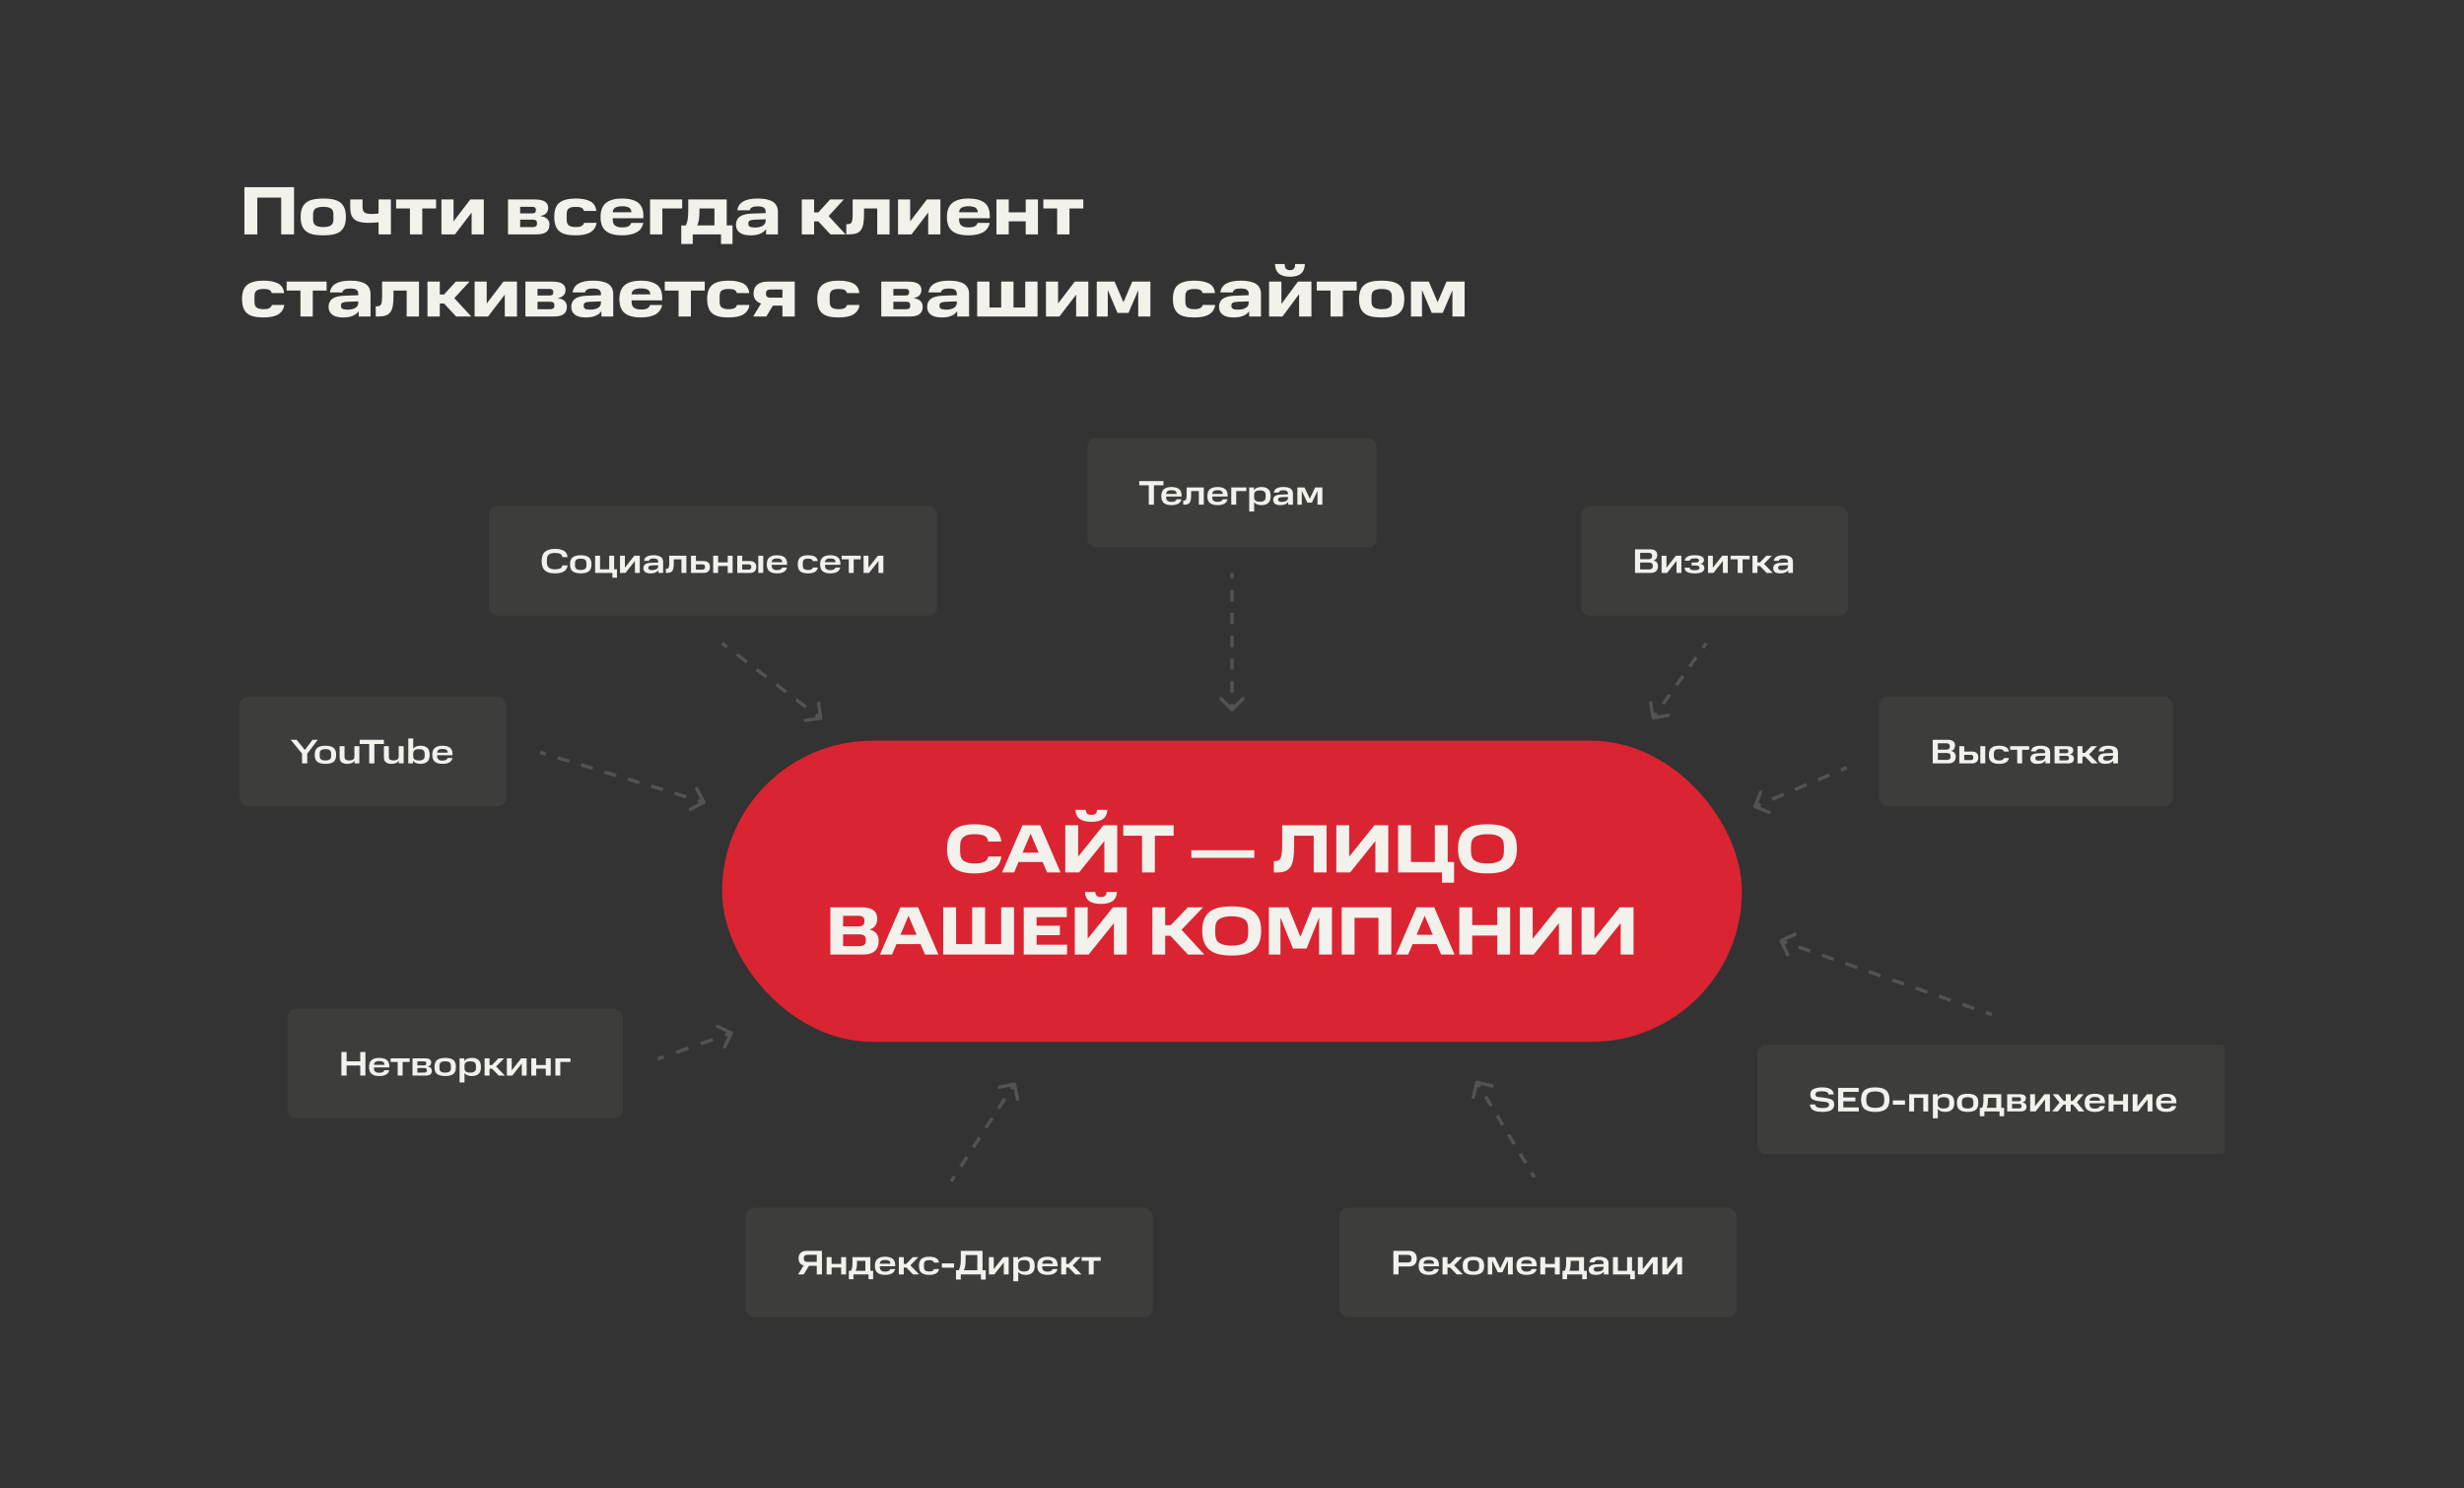 <?xml version="1.0" encoding="UTF-8"?> <svg xmlns="http://www.w3.org/2000/svg" width="1440" height="870" viewBox="0 0 1440 870" fill="none"><rect x="0" y="0" width="1440" height="870" fill="#333333" stroke="none"/> <path d="M142.84 109.4H171.84V137H164.32V115.52H150.36V137H142.84V109.4ZM175.697 126.8C175.697 124.76 175.977 123.04 176.537 121.64C177.097 120.24 177.937 119.16 179.057 118.32C180.137 117.48 181.537 116.92 183.177 116.56C184.817 116.2 186.737 116.04 188.897 116.04C191.057 116.04 192.977 116.2 194.657 116.56C196.297 116.92 197.697 117.48 198.817 118.32C199.897 119.16 200.737 120.24 201.297 121.64C201.857 123.04 202.137 124.76 202.137 126.8C202.137 128.88 201.857 130.6 201.297 132C200.737 133.4 199.897 134.48 198.817 135.32C197.697 136.16 196.297 136.72 194.657 137.08C192.977 137.4 191.057 137.56 188.897 137.56C186.737 137.56 184.817 137.4 183.177 137.08C181.537 136.72 180.137 136.16 179.057 135.32C177.937 134.48 177.097 133.4 176.537 132C175.977 130.6 175.697 128.88 175.697 126.8ZM194.857 128.2V125.44C194.857 123.68 194.377 122.48 193.377 121.84C192.377 121.24 190.897 120.92 188.897 120.92C186.937 120.92 185.457 121.24 184.457 121.84C183.457 122.48 182.977 123.68 182.977 125.44V128.2C182.977 129.92 183.457 131.12 184.457 131.76C185.457 132.4 186.937 132.72 188.897 132.72C190.897 132.72 192.377 132.4 193.377 131.76C194.377 131.12 194.857 129.92 194.857 128.2ZM221.238 129.92C220.398 130.04 219.478 130.12 218.438 130.16C217.358 130.24 216.358 130.28 215.358 130.28C211.638 130.28 208.918 129.64 207.238 128.32C205.518 127 204.678 124.64 204.678 121.24V116.6H211.878V120.88C211.878 122.56 212.278 123.68 213.118 124.24C213.918 124.8 215.318 125.08 217.278 125.08C217.958 125.08 218.638 125.04 219.398 125C220.118 124.96 220.718 124.88 221.238 124.8V116.6H228.438V137H221.238V129.92ZM239.579 121.84H231.499V116.6H254.859V121.84H246.779V137H239.579V121.84ZM257.988 116.6H265.068V129.4L274.828 116.6H282.748V137H275.628V124.24L265.868 137H257.988V116.6ZM296.894 116.6H312.494C315.334 116.6 317.374 117.04 318.574 117.92C319.774 118.8 320.374 119.96 320.374 121.4C320.374 122.52 320.054 123.52 319.414 124.4C318.734 125.32 317.494 125.92 315.694 126.28C317.694 126.56 319.094 127.16 319.934 128.08C320.734 129 321.134 130.04 321.134 131.28C321.134 133.16 320.534 134.6 319.334 135.56C318.134 136.52 316.214 137 313.614 137H296.894V116.6ZM313.174 123V122.52C313.174 122 313.014 121.6 312.694 121.32C312.374 121.04 311.814 120.88 310.974 120.88H303.974V124.72H310.974C311.814 124.72 312.414 124.56 312.734 124.24C313.014 123.92 313.174 123.52 313.174 123ZM313.814 130.8V130.2C313.814 129.6 313.614 129.16 313.214 128.84C312.774 128.52 312.174 128.36 311.334 128.36H303.974V132.76H311.334C312.174 132.76 312.774 132.6 313.214 132.28C313.614 131.96 313.814 131.48 313.814 130.8ZM323.901 126.8C323.901 122.84 324.941 120.04 326.981 118.44C329.021 116.84 332.181 116.04 336.461 116.04C340.021 116.04 342.861 116.6 344.981 117.68C347.061 118.8 348.221 120.68 348.501 123.32H341.261C341.061 122.56 340.661 121.96 339.981 121.52C339.301 121.12 338.101 120.92 336.421 120.92C334.621 120.92 333.301 121.2 332.461 121.8C331.621 122.4 331.181 123.48 331.181 125.08V128.4C331.181 130.08 331.621 131.2 332.501 131.8C333.381 132.4 334.701 132.72 336.421 132.72C338.101 132.72 339.301 132.48 339.981 132.04C340.661 131.6 341.141 131 341.341 130.24H348.621C348.261 132.68 347.101 134.48 345.141 135.72C343.181 136.96 340.261 137.56 336.421 137.56C334.341 137.56 332.501 137.4 330.941 137.04C329.381 136.68 328.061 136.12 327.021 135.28C325.981 134.44 325.221 133.36 324.701 131.96C324.181 130.56 323.901 128.84 323.901 126.8ZM350.969 126.84C350.969 123.04 352.049 120.28 354.209 118.56C356.369 116.88 359.489 116.04 363.529 116.04C367.489 116.04 370.569 116.8 372.769 118.36C374.929 119.92 376.009 122.56 376.009 126.28V127.56H358.089V128.28C358.089 130 358.569 131.2 359.489 131.88C360.409 132.56 361.729 132.92 363.529 132.92C365.169 132.92 366.409 132.72 367.249 132.28C368.089 131.84 368.609 131.2 368.889 130.28H375.969C375.449 132.8 374.129 134.64 372.049 135.8C369.929 136.96 367.089 137.56 363.529 137.56C359.449 137.56 356.329 136.76 354.209 135.12C352.049 133.48 350.969 130.72 350.969 126.84ZM363.529 120.56C361.889 120.56 360.569 120.84 359.609 121.36C358.649 121.88 358.129 122.8 358.089 124.08H369.009C368.969 122.8 368.489 121.88 367.609 121.36C366.729 120.84 365.369 120.56 363.529 120.56ZM379.902 116.6H398.662V121.84H387.102V137H379.902V116.6ZM398.137 142.6V131.8H400.737C401.257 130.92 401.617 129.8 401.857 128.4C402.097 127.04 402.217 125.36 402.217 123.4V116.6H424.697V131.76H428.097V142.6H421.377V137H404.857V142.6H398.137ZM417.537 121.84H408.777V123.4C408.777 125.36 408.657 127.04 408.457 128.4C408.217 129.8 407.897 130.92 407.457 131.76H417.537V121.84ZM430.107 131.36C430.107 129.32 430.827 127.76 432.307 126.64C433.787 125.56 436.147 124.96 439.387 124.84L447.467 124.56V123.88C447.467 122.64 447.067 121.8 446.307 121.32C445.547 120.88 444.387 120.64 442.867 120.64C441.387 120.64 440.267 120.8 439.547 121.16C438.787 121.52 438.347 122.12 438.147 122.92H430.907C431.187 120.68 432.307 118.96 434.267 117.8C436.227 116.64 439.067 116.04 442.867 116.04C446.747 116.04 449.707 116.68 451.667 117.92C453.627 119.2 454.627 121.2 454.627 123.88V137H447.707V133.88C446.947 135.04 445.827 135.92 444.347 136.56C442.867 137.24 440.947 137.56 438.627 137.56C435.707 137.56 433.587 137 432.187 135.88C430.787 134.8 430.107 133.28 430.107 131.36ZM437.347 130.88C437.347 131.64 437.627 132.16 438.227 132.48C438.827 132.84 439.787 133 441.107 133C442.987 133 444.507 132.68 445.707 132C446.867 131.32 447.467 130.28 447.467 128.88V128.16L441.107 128.4C439.787 128.44 438.827 128.64 438.227 128.92C437.627 129.24 437.347 129.76 437.347 130.52V130.88ZM468.574 116.6H475.774V124.16H478.214L485.134 116.6H493.134L484.254 126.28L494.174 137H485.334L478.254 129.4H475.774V137H468.574V116.6ZM494.589 137V131.04H495.229C496.549 131.04 497.389 130.64 497.749 129.8C498.109 129 498.309 127.44 498.309 125.12V116.6H519.869V137H512.669V121.84H504.949V125.28C504.949 127.48 504.829 129.32 504.549 130.8C504.269 132.32 503.829 133.52 503.149 134.44C502.469 135.36 501.589 136 500.469 136.4C499.309 136.8 497.909 137 496.189 137H494.589ZM524.824 116.6H531.904V129.4L541.664 116.6H549.584V137H542.464V124.24L532.704 137H524.824V116.6ZM553.391 126.84C553.391 123.04 554.471 120.28 556.631 118.56C558.791 116.88 561.911 116.04 565.951 116.04C569.911 116.04 572.991 116.8 575.191 118.36C577.351 119.92 578.431 122.56 578.431 126.28V127.56H560.511V128.28C560.511 130 560.991 131.2 561.911 131.88C562.831 132.56 564.151 132.92 565.951 132.92C567.591 132.92 568.831 132.72 569.671 132.28C570.511 131.84 571.031 131.2 571.311 130.28H578.391C577.871 132.8 576.551 134.64 574.471 135.8C572.351 136.96 569.511 137.56 565.951 137.56C561.871 137.56 558.751 136.76 556.631 135.12C554.471 133.48 553.391 130.72 553.391 126.84ZM565.951 120.56C564.311 120.56 562.991 120.84 562.031 121.36C561.071 121.88 560.551 122.8 560.511 124.08H571.431C571.391 122.8 570.911 121.88 570.031 121.36C569.151 120.84 567.791 120.56 565.951 120.56ZM582.324 116.6H589.524V124.12H599.444V116.6H606.604V137H599.444V129.36H589.524V137H582.324V116.6ZM617.822 121.84H609.742V116.6H633.102V121.84H625.022V137H617.822V121.84ZM141.44 174.8C141.44 170.84 142.48 168.04 144.52 166.44C146.56 164.84 149.72 164.04 154 164.04C157.56 164.04 160.4 164.6 162.52 165.68C164.6 166.8 165.76 168.68 166.04 171.32H158.8C158.6 170.56 158.2 169.96 157.52 169.52C156.84 169.12 155.64 168.92 153.96 168.92C152.16 168.92 150.84 169.2 150 169.8C149.16 170.4 148.72 171.48 148.72 173.08V176.4C148.72 178.08 149.16 179.2 150.04 179.8C150.92 180.4 152.24 180.72 153.96 180.72C155.64 180.72 156.84 180.48 157.52 180.04C158.2 179.6 158.68 179 158.88 178.24H166.16C165.8 180.68 164.64 182.48 162.68 183.72C160.72 184.96 157.8 185.56 153.96 185.56C151.88 185.56 150.04 185.4 148.48 185.04C146.92 184.68 145.6 184.12 144.56 183.28C143.52 182.44 142.76 181.36 142.24 179.96C141.72 178.56 141.44 176.84 141.44 174.8ZM175.595 169.84H167.515V164.6H190.875V169.84H182.795V185H175.595V169.84ZM192.021 179.36C192.021 177.32 192.741 175.76 194.221 174.64C195.701 173.56 198.061 172.96 201.301 172.84L209.381 172.56V171.88C209.381 170.64 208.981 169.8 208.221 169.32C207.461 168.88 206.301 168.64 204.781 168.64C203.301 168.64 202.181 168.8 201.461 169.16C200.701 169.52 200.261 170.12 200.061 170.92H192.821C193.101 168.68 194.221 166.96 196.181 165.8C198.141 164.64 200.981 164.04 204.781 164.04C208.661 164.04 211.621 164.68 213.581 165.92C215.541 167.2 216.541 169.2 216.541 171.88V185H209.621V181.88C208.861 183.04 207.741 183.92 206.261 184.56C204.781 185.24 202.861 185.56 200.541 185.56C197.621 185.56 195.501 185 194.101 183.88C192.701 182.8 192.021 181.28 192.021 179.36ZM199.261 178.88C199.261 179.64 199.541 180.16 200.141 180.48C200.741 180.84 201.701 181 203.021 181C204.901 181 206.421 180.68 207.621 180C208.781 179.32 209.381 178.28 209.381 176.88V176.16L203.021 176.4C201.701 176.44 200.741 176.64 200.141 176.92C199.541 177.24 199.261 177.76 199.261 178.52V178.88ZM219.589 185V179.04H220.229C221.549 179.04 222.389 178.64 222.749 177.8C223.109 177 223.309 175.44 223.309 173.12V164.6H244.869V185H237.669V169.84H229.949V173.28C229.949 175.48 229.829 177.32 229.549 178.8C229.269 180.32 228.829 181.52 228.149 182.44C227.469 183.36 226.589 184 225.469 184.4C224.309 184.8 222.909 185 221.189 185H219.589ZM249.824 164.6H257.024V172.16H259.464L266.384 164.6H274.384L265.504 174.28L275.424 185H266.584L259.504 177.4H257.024V185H249.824V164.6ZM277.363 164.6H284.443V177.4L294.203 164.6H302.123V185H295.003V172.24L285.243 185H277.363V164.6ZM307.05 164.6H322.65C325.49 164.6 327.53 165.04 328.73 165.92C329.93 166.8 330.53 167.96 330.53 169.4C330.53 170.52 330.21 171.52 329.57 172.4C328.89 173.32 327.65 173.92 325.85 174.28C327.85 174.56 329.25 175.16 330.09 176.08C330.89 177 331.29 178.04 331.29 179.28C331.29 181.16 330.69 182.6 329.49 183.56C328.29 184.52 326.37 185 323.77 185H307.05V164.6ZM323.33 171V170.52C323.33 170 323.17 169.6 322.85 169.32C322.53 169.04 321.97 168.88 321.13 168.88H314.13V172.72H321.13C321.97 172.72 322.57 172.56 322.89 172.24C323.17 171.92 323.33 171.52 323.33 171ZM323.97 178.8V178.2C323.97 177.6 323.77 177.16 323.37 176.84C322.93 176.52 322.33 176.36 321.49 176.36H314.13V180.76H321.49C322.33 180.76 322.93 180.6 323.37 180.28C323.77 179.96 323.97 179.48 323.97 178.8ZM333.857 179.36C333.857 177.32 334.577 175.76 336.057 174.64C337.537 173.56 339.897 172.96 343.137 172.84L351.217 172.56V171.88C351.217 170.64 350.817 169.8 350.057 169.32C349.297 168.88 348.137 168.64 346.617 168.64C345.137 168.64 344.017 168.8 343.297 169.16C342.537 169.52 342.097 170.12 341.897 170.92H334.657C334.937 168.68 336.057 166.96 338.017 165.8C339.977 164.64 342.817 164.04 346.617 164.04C350.497 164.04 353.457 164.68 355.417 165.92C357.377 167.2 358.377 169.2 358.377 171.88V185H351.457V181.88C350.697 183.04 349.577 183.92 348.097 184.56C346.617 185.24 344.697 185.56 342.377 185.56C339.457 185.56 337.337 185 335.937 183.88C334.537 182.8 333.857 181.28 333.857 179.36ZM341.097 178.88C341.097 179.64 341.377 180.16 341.977 180.48C342.577 180.84 343.537 181 344.857 181C346.737 181 348.257 180.68 349.457 180C350.617 179.32 351.217 178.28 351.217 176.88V176.16L344.857 176.4C343.537 176.44 342.577 176.64 341.977 176.92C341.377 177.24 341.097 177.76 341.097 178.52V178.88ZM361.985 174.84C361.985 171.04 363.065 168.28 365.225 166.56C367.385 164.88 370.505 164.04 374.545 164.04C378.505 164.04 381.585 164.8 383.785 166.36C385.945 167.92 387.025 170.56 387.025 174.28V175.56H369.105V176.28C369.105 178 369.585 179.2 370.505 179.88C371.425 180.56 372.745 180.92 374.545 180.92C376.185 180.92 377.425 180.72 378.265 180.28C379.105 179.84 379.625 179.2 379.905 178.28H386.985C386.465 180.8 385.145 182.64 383.065 183.8C380.945 184.96 378.105 185.56 374.545 185.56C370.465 185.56 367.345 184.76 365.225 183.12C363.065 181.48 361.985 178.72 361.985 174.84ZM374.545 168.56C372.905 168.56 371.585 168.84 370.625 169.36C369.665 169.88 369.145 170.8 369.105 172.08H380.025C379.985 170.8 379.505 169.88 378.625 169.36C377.745 168.84 376.385 168.56 374.545 168.56ZM396.572 169.84H388.492V164.6H411.852V169.84H403.772V185H396.572V169.84ZM413.276 174.8C413.276 170.84 414.316 168.04 416.356 166.44C418.396 164.84 421.556 164.04 425.836 164.04C429.396 164.04 432.236 164.6 434.356 165.68C436.436 166.8 437.596 168.68 437.876 171.32H430.636C430.436 170.56 430.036 169.96 429.356 169.52C428.676 169.12 427.476 168.92 425.796 168.92C423.996 168.92 422.676 169.2 421.836 169.8C420.996 170.4 420.556 171.48 420.556 173.08V176.4C420.556 178.08 420.996 179.2 421.876 179.8C422.756 180.4 424.076 180.72 425.796 180.72C427.476 180.72 428.676 180.48 429.356 180.04C430.036 179.6 430.516 179 430.716 178.24H437.996C437.636 180.68 436.476 182.48 434.516 183.72C432.556 184.96 429.636 185.56 425.796 185.56C423.716 185.56 421.876 185.4 420.316 185.04C418.756 184.68 417.436 184.12 416.396 183.28C415.356 182.44 414.596 181.36 414.076 179.96C413.556 178.56 413.276 176.84 413.276 174.8ZM457.264 178.64H451.704L447.824 185H440.144L444.784 177.4C443.344 176.96 442.264 176.24 441.504 175.24C440.744 174.24 440.384 173 440.384 171.52C440.384 169.32 441.104 167.6 442.544 166.4C443.984 165.2 446.104 164.6 448.944 164.6H464.464V185H457.264V178.64ZM457.264 169.24H450.024C449.264 169.24 448.704 169.4 448.304 169.76C447.864 170.12 447.664 170.64 447.664 171.24V172C447.664 172.6 447.864 173.08 448.304 173.44C448.704 173.8 449.264 174 450.024 174H457.264V169.24ZM477.612 174.8C477.612 170.84 478.652 168.04 480.692 166.44C482.732 164.84 485.892 164.04 490.172 164.04C493.732 164.04 496.572 164.6 498.692 165.68C500.772 166.8 501.932 168.68 502.212 171.32H494.972C494.772 170.56 494.372 169.96 493.692 169.52C493.012 169.12 491.812 168.92 490.132 168.92C488.332 168.92 487.012 169.2 486.172 169.8C485.332 170.4 484.892 171.48 484.892 173.08V176.4C484.892 178.08 485.332 179.2 486.212 179.8C487.092 180.4 488.412 180.72 490.132 180.72C491.812 180.72 493.012 180.48 493.692 180.04C494.372 179.6 494.852 179 495.052 178.24H502.332C501.972 180.68 500.812 182.48 498.852 183.72C496.892 184.96 493.972 185.56 490.132 185.56C488.052 185.56 486.212 185.4 484.652 185.04C483.092 184.68 481.772 184.12 480.732 183.28C479.692 182.44 478.932 181.36 478.412 179.96C477.892 178.56 477.612 176.84 477.612 174.8ZM515.019 164.6H530.619C533.459 164.6 535.499 165.04 536.699 165.92C537.899 166.8 538.499 167.96 538.499 169.4C538.499 170.52 538.179 171.52 537.539 172.4C536.859 173.32 535.619 173.92 533.819 174.28C535.819 174.56 537.219 175.16 538.059 176.08C538.859 177 539.259 178.04 539.259 179.28C539.259 181.16 538.659 182.6 537.459 183.56C536.259 184.52 534.339 185 531.739 185H515.019V164.6ZM531.299 171V170.52C531.299 170 531.139 169.6 530.819 169.32C530.499 169.04 529.939 168.88 529.099 168.88H522.099V172.72H529.099C529.939 172.72 530.539 172.56 530.859 172.24C531.139 171.92 531.299 171.52 531.299 171ZM531.939 178.8V178.2C531.939 177.6 531.739 177.16 531.339 176.84C530.899 176.52 530.299 176.36 529.459 176.36H522.099V180.76H529.459C530.299 180.76 530.899 180.6 531.339 180.28C531.739 179.96 531.939 179.48 531.939 178.8ZM541.826 179.36C541.826 177.32 542.546 175.76 544.026 174.64C545.506 173.56 547.866 172.96 551.106 172.84L559.186 172.56V171.88C559.186 170.64 558.786 169.8 558.026 169.32C557.266 168.88 556.106 168.64 554.586 168.64C553.106 168.64 551.986 168.8 551.266 169.16C550.506 169.52 550.066 170.12 549.866 170.92H542.626C542.906 168.68 544.026 166.96 545.986 165.8C547.946 164.64 550.786 164.04 554.586 164.04C558.466 164.04 561.426 164.68 563.386 165.92C565.346 167.2 566.346 169.2 566.346 171.88V185H559.426V181.88C558.666 183.04 557.546 183.92 556.066 184.56C554.586 185.24 552.666 185.56 550.346 185.56C547.426 185.56 545.306 185 543.906 183.88C542.506 182.8 541.826 181.28 541.826 179.36ZM549.066 178.88C549.066 179.64 549.346 180.16 549.946 180.48C550.546 180.84 551.506 181 552.826 181C554.706 181 556.226 180.68 557.426 180C558.586 179.32 559.186 178.28 559.186 176.88V176.16L552.826 176.4C551.506 176.44 550.546 176.64 549.946 176.92C549.346 177.24 549.066 177.76 549.066 178.52V178.88ZM571.074 164.6H578.274V179.76H585.114V164.6H592.314V179.76H599.154V164.6H606.354V185H571.074V164.6ZM611.269 164.6H618.349V177.4L628.109 164.6H636.029V185H628.909V172.24L619.149 185H611.269V164.6ZM653.077 182.88L647.397 169.48V185H640.957V164.6H651.397L656.557 176.68L661.717 164.6H672.317V185H665.197V169.64L659.517 182.88H653.077ZM685.463 174.8C685.463 170.84 686.503 168.04 688.543 166.44C690.583 164.84 693.743 164.04 698.023 164.04C701.583 164.04 704.423 164.6 706.543 165.68C708.623 166.8 709.783 168.68 710.063 171.32H702.823C702.623 170.56 702.223 169.96 701.543 169.52C700.863 169.12 699.663 168.92 697.983 168.92C696.183 168.92 694.863 169.2 694.023 169.8C693.183 170.4 692.743 171.48 692.743 173.08V176.4C692.743 178.08 693.183 179.2 694.063 179.8C694.943 180.4 696.263 180.72 697.983 180.72C699.663 180.72 700.863 180.48 701.543 180.04C702.223 179.6 702.703 179 702.903 178.24H710.183C709.823 180.68 708.663 182.48 706.703 183.72C704.743 184.96 701.823 185.56 697.983 185.56C695.903 185.56 694.063 185.4 692.503 185.04C690.943 184.68 689.623 184.12 688.583 183.28C687.543 182.44 686.783 181.36 686.263 179.96C685.743 178.56 685.463 176.84 685.463 174.8ZM712.412 179.36C712.412 177.32 713.132 175.76 714.612 174.64C716.092 173.56 718.452 172.96 721.692 172.84L729.772 172.56V171.88C729.772 170.64 729.372 169.8 728.612 169.32C727.852 168.88 726.692 168.64 725.172 168.64C723.692 168.64 722.572 168.8 721.852 169.16C721.092 169.52 720.652 170.12 720.452 170.92H713.212C713.492 168.68 714.612 166.96 716.572 165.8C718.532 164.64 721.372 164.04 725.172 164.04C729.052 164.04 732.012 164.68 733.972 165.92C735.932 167.2 736.932 169.2 736.932 171.88V185H730.012V181.88C729.252 183.04 728.132 183.92 726.652 184.56C725.172 185.24 723.252 185.56 720.932 185.56C718.012 185.56 715.892 185 714.492 183.88C713.092 182.8 712.412 181.28 712.412 179.36ZM719.652 178.88C719.652 179.64 719.932 180.16 720.532 180.48C721.132 180.84 722.092 181 723.412 181C725.292 181 726.812 180.68 728.012 180C729.172 179.32 729.772 178.28 729.772 176.88V176.16L723.412 176.4C722.092 176.44 721.132 176.64 720.532 176.92C719.932 177.24 719.652 177.76 719.652 178.52V178.88ZM745.14 154.32H750.78C750.78 155.6 751.02 156.52 751.54 157.08C752.02 157.64 752.78 157.92 753.86 157.92C754.9 157.92 755.66 157.64 756.18 157.08C756.66 156.52 756.9 155.6 756.9 154.32H762.58C762.5 156.8 761.78 158.64 760.38 159.88C758.98 161.12 756.78 161.76 753.86 161.76C750.94 161.76 748.74 161.12 747.34 159.88C745.94 158.64 745.18 156.8 745.14 154.32ZM741.66 164.6H748.86V177.72L758.54 164.6H766.42V185H759.22V171.92L749.5 185H741.66V164.6ZM777.587 169.84H769.507V164.6H792.867V169.84H784.787V185H777.587V169.84ZM794.252 174.8C794.252 172.76 794.532 171.04 795.092 169.64C795.652 168.24 796.492 167.16 797.612 166.32C798.692 165.48 800.092 164.92 801.732 164.56C803.372 164.2 805.292 164.04 807.452 164.04C809.612 164.04 811.532 164.2 813.212 164.56C814.852 164.92 816.252 165.48 817.372 166.32C818.452 167.16 819.292 168.24 819.852 169.64C820.412 171.04 820.692 172.76 820.692 174.8C820.692 176.88 820.412 178.6 819.852 180C819.292 181.4 818.452 182.48 817.372 183.32C816.252 184.16 814.852 184.72 813.212 185.08C811.532 185.4 809.612 185.56 807.452 185.56C805.292 185.56 803.372 185.4 801.732 185.08C800.092 184.72 798.692 184.16 797.612 183.32C796.492 182.48 795.652 181.4 795.092 180C794.532 178.6 794.252 176.88 794.252 174.8ZM813.412 176.2V173.44C813.412 171.68 812.932 170.48 811.932 169.84C810.932 169.24 809.452 168.92 807.452 168.92C805.492 168.92 804.012 169.24 803.012 169.84C802.012 170.48 801.532 171.68 801.532 173.44V176.2C801.532 177.92 802.012 179.12 803.012 179.76C804.012 180.4 805.492 180.72 807.452 180.72C809.452 180.72 810.932 180.4 811.932 179.76C812.932 179.12 813.412 177.92 813.412 176.2ZM836.709 182.88L831.029 169.48V185H824.589V164.6H835.029L840.189 176.68L845.349 164.6H855.949V185H848.829V169.64L843.149 182.88H836.709Z" fill="#F2F1EC"></path> <g clip-path="url(#clip0_303_2581)"> <rect x="635.5" y="256" width="169" height="64" rx="5" fill="#F2F1EC" fill-opacity="0.05"></rect> <path d="M671.36 283.66H665.8V281.2H679.94V283.66H674.38V295H671.36V283.66ZM678.682 289.98C678.682 288.1 679.202 286.74 680.222 285.9C681.242 285.08 682.722 284.66 684.622 284.66C686.502 284.66 687.962 285.04 689.002 285.82C690.022 286.6 690.542 287.88 690.542 289.66V290.22H681.522V290.62C681.522 291.58 681.782 292.28 682.322 292.7C682.842 293.14 683.602 293.36 684.622 293.36C685.502 293.36 686.182 293.24 686.682 292.98C687.162 292.74 687.482 292.36 687.662 291.84H690.482C690.202 293.02 689.562 293.9 688.582 294.44C687.582 294.98 686.262 295.26 684.622 295.26C682.722 295.26 681.242 294.86 680.222 294.04C679.202 293.24 678.682 291.88 678.682 289.98ZM684.622 286.52C683.702 286.52 682.962 286.68 682.422 287.02C681.882 287.36 681.582 287.94 681.522 288.74H687.722C687.682 287.94 687.422 287.36 686.922 287.02C686.422 286.68 685.642 286.52 684.622 286.52ZM691.505 295V292.6H691.805C692.125 292.6 692.405 292.56 692.625 292.46C692.845 292.36 693.005 292.2 693.145 291.94C693.265 291.68 693.345 291.34 693.405 290.88C693.465 290.44 693.485 289.88 693.485 289.18V284.92H703.505V295H700.605V287.04H696.125V289.24C696.125 290.36 696.065 291.28 695.945 292.02C695.805 292.76 695.585 293.36 695.285 293.8C694.985 294.24 694.565 294.54 694.065 294.72C693.545 294.9 692.905 295 692.145 295H691.505ZM705.596 289.98C705.596 288.1 706.116 286.74 707.136 285.9C708.156 285.08 709.636 284.66 711.536 284.66C713.416 284.66 714.876 285.04 715.916 285.82C716.936 286.6 717.456 287.88 717.456 289.66V290.22H708.436V290.62C708.436 291.58 708.696 292.28 709.236 292.7C709.756 293.14 710.516 293.36 711.536 293.36C712.416 293.36 713.096 293.24 713.596 292.98C714.076 292.74 714.396 292.36 714.576 291.84H717.396C717.116 293.02 716.476 293.9 715.496 294.44C714.496 294.98 713.176 295.26 711.536 295.26C709.636 295.26 708.156 294.86 707.136 294.04C706.116 293.24 705.596 291.88 705.596 289.98ZM711.536 286.52C710.616 286.52 709.876 286.68 709.336 287.02C708.796 287.36 708.496 287.94 708.436 288.74H714.636C714.596 287.94 714.336 287.36 713.836 287.02C713.336 286.68 712.556 286.52 711.536 286.52ZM719.575 284.92H728.395V287.04H722.455V295H719.575V284.92ZM730.063 284.92H732.843V286.6C733.263 285.94 733.843 285.44 734.583 285.12C735.323 284.82 736.203 284.66 737.263 284.66C738.923 284.66 740.223 285.06 741.163 285.88C742.103 286.7 742.563 288.08 742.563 289.98C742.563 291.84 742.103 293.2 741.163 294.02C740.223 294.84 738.923 295.26 737.263 295.26C736.243 295.26 735.383 295.12 734.663 294.82C733.923 294.54 733.363 294.1 732.943 293.48V299H730.063V284.92ZM739.643 290.62V289.3C739.643 288.32 739.363 287.64 738.783 287.24C738.203 286.84 737.383 286.64 736.283 286.64C735.163 286.64 734.323 286.84 733.783 287.24C733.223 287.66 732.943 288.34 732.943 289.3V290.62C732.943 291.58 733.223 292.26 733.803 292.66C734.363 293.08 735.183 293.28 736.283 293.28C737.383 293.28 738.203 293.08 738.783 292.66C739.363 292.26 739.643 291.58 739.643 290.62ZM744.052 292.24C744.052 291.28 744.392 290.52 745.072 289.98C745.752 289.44 746.892 289.14 748.472 289.08L752.732 288.94V288.6C752.732 287.86 752.512 287.32 752.072 287C751.612 286.7 750.932 286.54 750.032 286.54C749.232 286.54 748.612 286.64 748.172 286.86C747.712 287.08 747.432 287.44 747.312 287.94H744.412C744.572 286.86 745.112 286.04 746.032 285.48C746.952 284.94 748.292 284.66 750.032 284.66C751.892 284.66 753.292 284.98 754.232 285.62C755.152 286.26 755.612 287.26 755.612 288.6V295H752.852V293.32C752.472 293.94 751.912 294.4 751.132 294.74C750.352 295.1 749.392 295.26 748.252 295.26C746.792 295.26 745.712 294.98 745.052 294.44C744.392 293.9 744.052 293.16 744.052 292.24ZM746.952 292.1C746.952 292.54 747.132 292.86 747.472 293.06C747.812 293.28 748.372 293.38 749.132 293.38C750.152 293.38 751.012 293.18 751.712 292.78C752.392 292.4 752.732 291.76 752.732 290.86V290.48L749.112 290.6C748.372 290.64 747.812 290.76 747.472 290.94C747.132 291.12 746.952 291.44 746.952 291.9V292.1ZM764.048 293.78L760.788 286.9V295H758.208V284.92H762.368L765.488 291.5L768.608 284.92H772.808V295H769.968V286.9L766.708 293.78H764.048Z" fill="#F2F1EC"></path> <rect x="285.651" y="295.89" width="262" height="64" rx="5" fill="#F2F1EC" fill-opacity="0.05"></rect> <path d="M316.551 328.01C316.551 325.39 317.231 323.53 318.591 322.45C319.951 321.37 321.851 320.83 324.291 320.83C326.511 320.83 328.271 321.19 329.531 321.93C330.791 322.67 331.511 323.91 331.711 325.65H328.651C328.471 324.67 328.031 324.01 327.311 323.67C326.571 323.35 325.571 323.19 324.291 323.19C322.891 323.19 321.771 323.47 320.911 324.03C320.051 324.61 319.611 325.67 319.611 327.25V328.71C319.611 330.25 320.031 331.31 320.891 331.89C321.751 332.49 322.891 332.79 324.311 332.79C325.531 332.79 326.511 332.63 327.251 332.33C327.991 332.03 328.451 331.41 328.671 330.49H331.731C331.491 332.15 330.751 333.35 329.491 334.07C328.231 334.79 326.511 335.15 324.291 335.15C323.071 335.15 321.991 335.03 321.031 334.77C320.051 334.53 319.251 334.13 318.591 333.57C317.931 333.01 317.411 332.27 317.071 331.35C316.731 330.45 316.551 329.33 316.551 328.01ZM333.131 329.85C333.131 327.87 333.671 326.49 334.751 325.71C335.811 324.93 337.371 324.55 339.391 324.55C341.431 324.55 342.991 324.93 344.051 325.71C345.111 326.49 345.651 327.87 345.651 329.85C345.651 331.87 345.111 333.25 344.051 334.01C342.991 334.77 341.431 335.15 339.391 335.15C337.371 335.15 335.811 334.77 334.751 334.01C333.671 333.25 333.131 331.87 333.131 329.85ZM342.731 330.47V329.23C342.731 328.23 342.451 327.53 341.891 327.13C341.331 326.73 340.491 326.53 339.391 326.53C338.291 326.53 337.451 326.73 336.891 327.13C336.311 327.53 336.031 328.23 336.031 329.23V330.47C336.031 331.47 336.311 332.17 336.891 332.57C337.451 332.97 338.291 333.17 339.391 333.17C340.491 333.17 341.331 332.97 341.891 332.57C342.451 332.17 342.731 331.47 342.731 330.47ZM357.893 337.69V334.89H347.793V324.81H350.673V332.77H356.033V324.81H358.913V332.77H360.573V337.69H357.893ZM362.343 324.81H365.183V331.83L370.723 324.81H373.903V334.89H371.063V327.87L365.523 334.89H362.343V324.81ZM375.981 332.13C375.981 331.17 376.321 330.41 377.001 329.87C377.681 329.33 378.821 329.03 380.401 328.97L384.661 328.83V328.49C384.661 327.75 384.441 327.21 384.001 326.89C383.541 326.59 382.861 326.43 381.961 326.43C381.161 326.43 380.541 326.53 380.101 326.75C379.641 326.97 379.361 327.33 379.241 327.83H376.341C376.501 326.75 377.041 325.93 377.961 325.37C378.881 324.83 380.221 324.55 381.961 324.55C383.821 324.55 385.221 324.87 386.161 325.51C387.081 326.15 387.541 327.15 387.541 328.49V334.89H384.781V333.21C384.401 333.83 383.841 334.29 383.061 334.63C382.281 334.99 381.321 335.15 380.181 335.15C378.721 335.15 377.641 334.87 376.981 334.33C376.321 333.79 375.981 333.05 375.981 332.13ZM378.881 331.99C378.881 332.43 379.061 332.75 379.401 332.95C379.741 333.17 380.301 333.27 381.061 333.27C382.081 333.27 382.941 333.07 383.641 332.67C384.321 332.29 384.661 331.65 384.661 330.75V330.37L381.041 330.49C380.301 330.53 379.741 330.65 379.401 330.83C379.061 331.01 378.881 331.33 378.881 331.79V331.99ZM389.136 334.89V332.49H389.436C389.756 332.49 390.036 332.45 390.256 332.35C390.476 332.25 390.636 332.09 390.776 331.83C390.896 331.57 390.976 331.23 391.036 330.77C391.096 330.33 391.116 329.77 391.116 329.07V324.81H401.136V334.89H398.236V326.93H393.756V329.13C393.756 330.25 393.696 331.17 393.576 331.91C393.436 332.65 393.216 333.25 392.916 333.69C392.616 334.13 392.196 334.43 391.696 334.61C391.176 334.79 390.536 334.89 389.776 334.89H389.136ZM403.828 334.89V324.81H406.708V327.95H411.128C412.368 327.95 413.308 328.25 413.968 328.83C414.608 329.41 414.928 330.25 414.928 331.35C414.928 332.49 414.608 333.35 413.968 333.97C413.308 334.59 412.368 334.89 411.128 334.89H403.828ZM412.008 331.59V331.13C412.008 330.73 411.888 330.43 411.628 330.21C411.368 329.99 410.988 329.89 410.448 329.89H406.708V332.95H410.448C410.988 332.95 411.368 332.83 411.628 332.59C411.888 332.35 412.008 332.01 412.008 331.59ZM416.797 324.81H419.677V328.73H425.277V324.81H428.157V334.89H425.277V330.85H419.677V334.89H416.797V324.81ZM430.879 334.89V324.81H433.759V327.95H438.179C439.419 327.95 440.359 328.25 441.019 328.83C441.659 329.41 441.979 330.25 441.979 331.35C441.979 332.49 441.659 333.35 441.019 333.97C440.359 334.59 439.419 334.89 438.179 334.89H430.879ZM439.059 331.59V331.13C439.059 330.73 438.939 330.43 438.679 330.21C438.419 329.99 438.039 329.89 437.499 329.89H433.759V332.95H437.499C438.039 332.95 438.419 332.83 438.679 332.59C438.939 332.35 439.059 332.01 439.059 331.59ZM443.159 324.81H446.039V334.89H443.159V324.81ZM448.13 329.87C448.13 327.99 448.65 326.63 449.67 325.79C450.69 324.97 452.17 324.55 454.07 324.55C455.95 324.55 457.41 324.93 458.45 325.71C459.47 326.49 459.99 327.77 459.99 329.55V330.11H450.97V330.51C450.97 331.47 451.23 332.17 451.77 332.59C452.29 333.03 453.05 333.25 454.07 333.25C454.95 333.25 455.63 333.13 456.13 332.87C456.61 332.63 456.93 332.25 457.11 331.73H459.93C459.65 332.91 459.01 333.79 458.03 334.33C457.03 334.87 455.71 335.15 454.07 335.15C452.17 335.15 450.69 334.75 449.67 333.93C448.65 333.13 448.13 331.77 448.13 329.87ZM454.07 326.41C453.15 326.41 452.41 326.57 451.87 326.91C451.33 327.25 451.03 327.83 450.97 328.63H457.17C457.13 327.83 456.87 327.25 456.37 326.91C455.87 326.57 455.09 326.41 454.07 326.41ZM466.236 329.85C466.236 327.95 466.736 326.59 467.716 325.77C468.696 324.95 470.196 324.55 472.216 324.55C473.876 324.55 475.216 324.81 476.196 325.35C477.176 325.89 477.756 326.75 477.916 327.97H475.016C474.876 327.47 474.596 327.11 474.176 326.87C473.756 326.65 473.096 326.53 472.216 326.53C471.156 326.53 470.396 326.73 469.896 327.11C469.396 327.51 469.156 328.17 469.156 329.11V330.55C469.156 331.53 469.416 332.21 469.936 332.59C470.456 332.97 471.216 333.17 472.216 333.17C473.116 333.17 473.796 333.05 474.216 332.79C474.636 332.53 474.916 332.19 475.056 331.73H477.956C477.776 332.85 477.216 333.69 476.276 334.27C475.336 334.85 473.976 335.15 472.216 335.15C470.236 335.15 468.756 334.77 467.756 333.99C466.736 333.23 466.236 331.85 466.236 329.85ZM479.282 329.87C479.282 327.99 479.802 326.63 480.822 325.79C481.842 324.97 483.322 324.55 485.222 324.55C487.102 324.55 488.562 324.93 489.602 325.71C490.622 326.49 491.142 327.77 491.142 329.55V330.11H482.122V330.51C482.122 331.47 482.382 332.17 482.922 332.59C483.442 333.03 484.202 333.25 485.222 333.25C486.102 333.25 486.782 333.13 487.282 332.87C487.762 332.63 488.082 332.25 488.262 331.73H491.082C490.802 332.91 490.162 333.79 489.182 334.33C488.182 334.87 486.862 335.15 485.222 335.15C483.322 335.15 481.842 334.75 480.822 333.93C479.802 333.13 479.282 331.77 479.282 329.87ZM485.222 326.41C484.302 326.41 483.562 326.57 483.022 326.91C482.482 327.25 482.182 327.83 482.122 328.63H488.322C488.282 327.83 488.022 327.25 487.522 326.91C487.022 326.57 486.242 326.41 485.222 326.41ZM496.029 326.93H491.889V324.81H503.029V326.93H498.909V334.89H496.029V326.93ZM504.687 324.81H507.527V331.83L513.067 324.81H516.247V334.89H513.407V327.87L507.867 334.89H504.687V324.81Z" fill="#F2F1EC"></path> <rect x="140" y="407.226" width="156" height="64" rx="5" fill="#F2F1EC" fill-opacity="0.05"></rect> <path d="M176.52 440.546L169.9 432.426H173.36L178.18 438.366L182.64 432.426H185.72L179.56 440.546V446.226H176.52V440.546ZM183.925 441.186C183.925 439.206 184.465 437.826 185.545 437.046C186.605 436.266 188.165 435.886 190.185 435.886C192.225 435.886 193.785 436.266 194.845 437.046C195.905 437.826 196.445 439.206 196.445 441.186C196.445 443.206 195.905 444.586 194.845 445.346C193.785 446.106 192.225 446.486 190.185 446.486C188.165 446.486 186.605 446.106 185.545 445.346C184.465 444.586 183.925 443.206 183.925 441.186ZM193.525 441.806V440.566C193.525 439.566 193.245 438.866 192.685 438.466C192.125 438.066 191.285 437.866 190.185 437.866C189.085 437.866 188.245 438.066 187.685 438.466C187.105 438.866 186.825 439.566 186.825 440.566V441.806C186.825 442.806 187.105 443.506 187.685 443.906C188.245 444.306 189.085 444.506 190.185 444.506C191.285 444.506 192.125 444.306 192.685 443.906C193.245 443.506 193.525 442.806 193.525 441.806ZM198.467 442.506V436.146H201.347V442.286C201.347 443.146 201.587 443.726 202.067 444.026C202.527 444.326 203.227 444.486 204.147 444.486C204.987 444.486 205.687 444.326 206.267 443.986C206.847 443.646 207.127 443.066 207.127 442.226V436.146H210.007V446.226H207.187V444.506C206.847 445.186 206.307 445.686 205.547 446.006C204.767 446.326 203.907 446.486 202.927 446.486C201.547 446.486 200.447 446.186 199.667 445.586C198.867 445.006 198.467 443.966 198.467 442.506ZM215.782 434.886H210.222V432.426H224.362V434.886H218.802V446.226H215.782V434.886ZM224.345 442.506V436.146H227.225V442.286C227.225 443.146 227.465 443.726 227.945 444.026C228.405 444.326 229.105 444.486 230.025 444.486C230.865 444.486 231.565 444.326 232.145 443.986C232.725 443.646 233.005 443.066 233.005 442.226V436.146H235.885V446.226H233.065V444.506C232.725 445.186 232.185 445.686 231.425 446.006C230.645 446.326 229.785 446.486 228.805 446.486C227.425 446.486 226.325 446.186 225.545 445.586C224.745 445.006 224.345 443.966 224.345 442.506ZM238.606 431.626H241.486V437.686C241.906 437.066 242.466 436.626 243.186 436.326C243.906 436.026 244.766 435.886 245.766 435.886C247.426 435.886 248.746 436.286 249.686 437.106C250.626 437.926 251.106 439.306 251.106 441.206C251.106 443.086 250.626 444.426 249.686 445.246C248.746 446.066 247.426 446.486 245.766 446.486C244.726 446.486 243.846 446.326 243.106 446.006C242.366 445.706 241.806 445.206 241.386 444.546V446.226H238.606V431.626ZM248.186 441.846V440.526C248.186 439.566 247.906 438.886 247.326 438.466C246.746 438.066 245.926 437.866 244.866 437.866C243.726 437.866 242.886 438.066 242.326 438.466C241.766 438.886 241.486 439.566 241.486 440.526V441.846C241.486 442.806 241.766 443.486 242.346 443.886C242.906 444.306 243.746 444.506 244.846 444.506C245.926 444.506 246.746 444.306 247.326 443.886C247.906 443.486 248.186 442.806 248.186 441.846ZM252.635 441.206C252.635 439.326 253.155 437.966 254.175 437.126C255.195 436.306 256.675 435.886 258.575 435.886C260.455 435.886 261.915 436.266 262.955 437.046C263.975 437.826 264.495 439.106 264.495 440.886V441.446H255.475V441.846C255.475 442.806 255.735 443.506 256.275 443.926C256.795 444.366 257.555 444.586 258.575 444.586C259.455 444.586 260.135 444.466 260.635 444.206C261.115 443.966 261.435 443.586 261.615 443.066H264.435C264.155 444.246 263.515 445.126 262.535 445.666C261.535 446.206 260.215 446.486 258.575 446.486C256.675 446.486 255.195 446.086 254.175 445.266C253.155 444.466 252.635 443.106 252.635 441.206ZM258.575 437.746C257.655 437.746 256.915 437.906 256.375 438.246C255.835 438.586 255.535 439.166 255.475 439.966H261.675C261.635 439.166 261.375 438.586 260.875 438.246C260.375 437.906 259.595 437.746 258.575 437.746Z" fill="#F2F1EC"></path> <rect x="782.794" y="705.922" width="232" height="64" rx="5" fill="#F2F1EC" fill-opacity="0.05"></rect> <path d="M814.314 731.122H823.154C824.794 731.122 826.014 731.522 826.794 732.322C827.574 733.142 827.974 734.262 827.974 735.682C827.974 737.122 827.574 738.242 826.794 739.062C826.014 739.882 824.794 740.282 823.154 740.282H817.354V744.922H814.314V731.122ZM824.894 736.002V735.422C824.894 734.842 824.734 734.382 824.394 734.022C824.054 733.662 823.494 733.482 822.754 733.482H817.354V737.922H822.754C823.514 737.922 824.054 737.742 824.394 737.382C824.734 737.042 824.894 736.582 824.894 736.002ZM829.081 739.902C829.081 738.022 829.601 736.662 830.621 735.822C831.641 735.002 833.121 734.582 835.021 734.582C836.901 734.582 838.361 734.962 839.401 735.742C840.421 736.522 840.941 737.802 840.941 739.582V740.142H831.921V740.542C831.921 741.502 832.181 742.202 832.721 742.622C833.241 743.062 834.001 743.282 835.021 743.282C835.901 743.282 836.581 743.162 837.081 742.902C837.561 742.662 837.881 742.282 838.061 741.762H840.881C840.601 742.942 839.961 743.822 838.981 744.362C837.981 744.902 836.661 745.182 835.021 745.182C833.121 745.182 831.641 744.782 830.621 743.962C829.601 743.162 829.081 741.802 829.081 739.902ZM835.021 736.442C834.101 736.442 833.361 736.602 832.821 736.942C832.281 737.282 831.981 737.862 831.921 738.662H838.121C838.081 737.862 837.821 737.282 837.321 736.942C836.821 736.602 836.041 736.442 835.021 736.442ZM843.06 734.842H845.94V738.782H847.38L851.16 734.842H854.42L849.8 739.622L854.92 744.922H851.34L847.44 740.902H845.94V744.922H843.06V734.842ZM854.824 739.882C854.824 737.902 855.364 736.522 856.444 735.742C857.504 734.962 859.064 734.582 861.084 734.582C863.124 734.582 864.684 734.962 865.744 735.742C866.804 736.522 867.344 737.902 867.344 739.882C867.344 741.902 866.804 743.282 865.744 744.042C864.684 744.802 863.124 745.182 861.084 745.182C859.064 745.182 857.504 744.802 856.444 744.042C855.364 743.282 854.824 741.902 854.824 739.882ZM864.424 740.502V739.262C864.424 738.262 864.144 737.562 863.584 737.162C863.024 736.762 862.184 736.562 861.084 736.562C859.984 736.562 859.144 736.762 858.584 737.162C858.004 737.562 857.724 738.262 857.724 739.262V740.502C857.724 741.502 858.004 742.202 858.584 742.602C859.144 743.002 859.984 743.202 861.084 743.202C862.184 743.202 863.024 743.002 863.584 742.602C864.144 742.202 864.424 741.502 864.424 740.502ZM875.326 743.702L872.066 736.822V744.922H869.486V734.842H873.646L876.766 741.422L879.886 734.842H884.086V744.922H881.246V736.822L877.986 743.702H875.326ZM886.21 739.902C886.21 738.022 886.73 736.662 887.75 735.822C888.77 735.002 890.25 734.582 892.15 734.582C894.03 734.582 895.49 734.962 896.53 735.742C897.55 736.522 898.07 737.802 898.07 739.582V740.142H889.05V740.542C889.05 741.502 889.31 742.202 889.85 742.622C890.37 743.062 891.13 743.282 892.15 743.282C893.03 743.282 893.71 743.162 894.21 742.902C894.69 742.662 895.01 742.282 895.19 741.762H898.01C897.73 742.942 897.09 743.822 896.11 744.362C895.11 744.902 893.79 745.182 892.15 745.182C890.25 745.182 888.77 744.782 887.75 743.962C886.73 743.162 886.21 741.802 886.21 739.902ZM892.15 736.442C891.23 736.442 890.49 736.602 889.95 736.942C889.41 737.282 889.11 737.862 889.05 738.662H895.25C895.21 737.862 894.95 737.282 894.45 736.942C893.95 736.602 893.17 736.442 892.15 736.442ZM900.189 734.842H903.069V738.762H908.669V734.842H911.549V744.922H908.669V740.882H903.069V744.922H900.189V734.842ZM913.151 747.722V742.822H914.411C914.711 742.322 914.931 741.682 915.071 740.922C915.211 740.162 915.271 739.242 915.271 738.182V734.842H925.711V742.802H927.351V747.722H924.671V744.922H915.831V747.722H913.151ZM922.811 736.962H917.911V738.182C917.911 739.242 917.851 740.162 917.711 740.922C917.571 741.682 917.371 742.302 917.131 742.802H922.811V736.962ZM928.494 742.162C928.494 741.202 928.834 740.442 929.514 739.902C930.194 739.362 931.334 739.062 932.914 739.002L937.174 738.862V738.522C937.174 737.782 936.954 737.242 936.514 736.922C936.054 736.622 935.374 736.462 934.474 736.462C933.674 736.462 933.054 736.562 932.614 736.782C932.154 737.002 931.874 737.362 931.754 737.862H928.854C929.014 736.782 929.554 735.962 930.474 735.402C931.394 734.862 932.734 734.582 934.474 734.582C936.334 734.582 937.734 734.902 938.674 735.542C939.594 736.182 940.054 737.182 940.054 738.522V744.922H937.294V743.242C936.914 743.862 936.354 744.322 935.574 744.662C934.794 745.022 933.834 745.182 932.694 745.182C931.234 745.182 930.154 744.902 929.494 744.362C928.834 743.822 928.494 743.082 928.494 742.162ZM931.394 742.022C931.394 742.462 931.574 742.782 931.914 742.982C932.254 743.202 932.814 743.302 933.574 743.302C934.594 743.302 935.454 743.102 936.154 742.702C936.834 742.322 937.174 741.682 937.174 740.782V740.402L933.554 740.522C932.814 740.562 932.254 740.682 931.914 740.862C931.574 741.042 931.394 741.362 931.394 741.822V742.022ZM952.75 747.722V744.922H942.65V734.842H945.53V742.802H950.89V734.842H953.77V742.802H955.43V747.722H952.75ZM957.201 734.842H960.041V741.862L965.581 734.842H968.761V744.922H965.921V737.902L960.381 744.922H957.201V734.842ZM971.478 734.842H974.318V741.862L979.858 734.842H983.038V744.922H980.198V737.902L974.658 744.922H971.478V734.842Z" fill="#F2F1EC"></path> <rect x="168" y="589.699" width="196" height="64" rx="5" fill="#F2F1EC" fill-opacity="0.05"></rect> <path d="M199.52 614.899H202.56V620.359H210.54V614.899H213.56V628.699H210.54V622.819H202.56V628.699H199.52V614.899ZM215.674 623.679C215.674 621.799 216.194 620.439 217.214 619.599C218.234 618.779 219.714 618.359 221.614 618.359C223.494 618.359 224.954 618.739 225.994 619.519C227.014 620.299 227.534 621.579 227.534 623.359V623.919H218.514V624.319C218.514 625.279 218.774 625.979 219.314 626.399C219.834 626.839 220.594 627.059 221.614 627.059C222.494 627.059 223.174 626.939 223.674 626.679C224.154 626.439 224.474 626.059 224.654 625.539H227.474C227.194 626.719 226.554 627.599 225.574 628.139C224.574 628.679 223.254 628.959 221.614 628.959C219.714 628.959 218.234 628.559 217.214 627.739C216.194 626.939 215.674 625.579 215.674 623.679ZM221.614 620.219C220.694 620.219 219.954 620.379 219.414 620.719C218.874 621.059 218.574 621.639 218.514 622.439H224.714C224.674 621.639 224.414 621.059 223.914 620.719C223.414 620.379 222.634 620.219 221.614 620.219ZM232.42 620.739H228.28V618.619H239.42V620.739H235.3V628.699H232.42V620.739ZM241.079 618.619H248.339C249.659 618.619 250.599 618.839 251.159 619.259C251.719 619.699 251.999 620.279 251.999 620.999C251.999 621.539 251.859 622.019 251.579 622.459C251.279 622.919 250.719 623.219 249.879 623.399C250.819 623.559 251.459 623.859 251.839 624.299C252.199 624.759 252.379 625.259 252.379 625.839C252.379 626.799 252.099 627.519 251.519 627.979C250.939 628.459 250.019 628.699 248.759 628.699H241.079V618.619ZM249.119 621.679V621.379C249.119 621.079 249.019 620.819 248.839 620.639C248.639 620.459 248.279 620.379 247.779 620.379H243.919V622.739H247.799C248.299 622.739 248.659 622.639 248.839 622.439C249.019 622.239 249.119 621.979 249.119 621.679ZM249.459 625.759V625.419C249.459 625.039 249.339 624.759 249.099 624.559C248.839 624.379 248.459 624.279 247.919 624.279H243.919V626.939H247.919C248.459 626.939 248.839 626.839 249.099 626.639C249.339 626.459 249.459 626.159 249.459 625.759ZM253.917 623.659C253.917 621.679 254.457 620.299 255.537 619.519C256.597 618.739 258.157 618.359 260.177 618.359C262.217 618.359 263.777 618.739 264.837 619.519C265.897 620.299 266.437 621.679 266.437 623.659C266.437 625.679 265.897 627.059 264.837 627.819C263.777 628.579 262.217 628.959 260.177 628.959C258.157 628.959 256.597 628.579 255.537 627.819C254.457 627.059 253.917 625.679 253.917 623.659ZM263.517 624.279V623.039C263.517 622.039 263.237 621.339 262.677 620.939C262.117 620.539 261.277 620.339 260.177 620.339C259.077 620.339 258.237 620.539 257.677 620.939C257.097 621.339 256.817 622.039 256.817 623.039V624.279C256.817 625.279 257.097 625.979 257.677 626.379C258.237 626.779 259.077 626.979 260.177 626.979C261.277 626.979 262.117 626.779 262.677 626.379C263.237 625.979 263.517 625.279 263.517 624.279ZM268.579 618.619H271.359V620.299C271.779 619.639 272.359 619.139 273.099 618.819C273.839 618.519 274.719 618.359 275.779 618.359C277.439 618.359 278.739 618.759 279.679 619.579C280.619 620.399 281.079 621.779 281.079 623.679C281.079 625.539 280.619 626.899 279.679 627.719C278.739 628.539 277.439 628.959 275.779 628.959C274.759 628.959 273.899 628.819 273.179 628.519C272.439 628.239 271.879 627.799 271.459 627.179V632.699H268.579V618.619ZM278.159 624.319V622.999C278.159 622.019 277.879 621.339 277.299 620.939C276.719 620.539 275.899 620.339 274.799 620.339C273.679 620.339 272.839 620.539 272.299 620.939C271.739 621.359 271.459 622.039 271.459 622.999V624.319C271.459 625.279 271.739 625.959 272.319 626.359C272.879 626.779 273.699 626.979 274.799 626.979C275.899 626.979 276.719 626.779 277.299 626.359C277.879 625.959 278.159 625.279 278.159 624.319ZM283.208 618.619H286.088V622.559H287.528L291.308 618.619H294.568L289.948 623.399L295.068 628.699H291.488L287.588 624.679H286.088V628.699H283.208V618.619ZM296.215 618.619H299.055V625.639L304.595 618.619H307.775V628.699H304.935V621.679L299.395 628.699H296.215V618.619ZM310.493 618.619H313.373V622.539H318.973V618.619H321.853V628.699H318.973V624.659H313.373V628.699H310.493V618.619ZM324.575 618.619H333.395V620.739H327.455V628.699H324.575V618.619Z" fill="#F2F1EC"></path> <rect x="1027" y="610.659" width="276" height="64" rx="5" fill="#F2F1EC" fill-opacity="0.05"></rect> <path d="M1057.74 645.579H1060.82C1061 646.419 1061.42 646.979 1062.08 647.239C1062.74 647.519 1063.7 647.659 1065 647.659C1066.34 647.659 1067.34 647.499 1067.98 647.199C1068.62 646.899 1068.94 646.419 1068.94 645.739C1068.94 644.839 1068.36 644.299 1067.22 644.139C1066.08 643.999 1064.82 643.859 1063.46 643.719C1062.1 643.599 1060.84 643.299 1059.7 642.819C1058.56 642.339 1057.98 641.339 1057.98 639.799C1057.98 638.339 1058.58 637.259 1059.78 636.599C1060.98 635.939 1062.66 635.599 1064.8 635.599C1066.94 635.599 1068.58 635.919 1069.74 636.559C1070.9 637.219 1071.54 638.279 1071.68 639.759H1068.6C1068.5 639.019 1068.12 638.499 1067.46 638.239C1066.78 637.979 1065.9 637.859 1064.8 637.859C1063.52 637.859 1062.56 637.999 1061.92 638.259C1061.28 638.519 1060.96 639.019 1060.96 639.739C1060.96 640.599 1061.54 641.099 1062.68 641.239C1063.82 641.379 1065.08 641.519 1066.44 641.659C1067.8 641.799 1069.06 642.099 1070.2 642.579C1071.34 643.059 1071.92 644.059 1071.92 645.559C1071.92 647.099 1071.36 648.199 1070.24 648.879C1069.1 649.579 1067.36 649.919 1065.02 649.919C1062.64 649.919 1060.86 649.579 1059.72 648.899C1058.56 648.239 1057.9 647.119 1057.74 645.579ZM1074.22 635.859H1086.24V638.199H1077.26V641.479H1084.32V643.739H1077.26V647.319H1086.32V649.659H1074.22V635.859ZM1087.65 642.699C1087.65 641.379 1087.83 640.259 1088.19 639.359C1088.55 638.459 1089.07 637.719 1089.77 637.159C1090.47 636.619 1091.33 636.219 1092.37 635.959C1093.41 635.719 1094.61 635.599 1095.95 635.599C1097.29 635.599 1098.47 635.719 1099.51 635.959C1100.55 636.219 1101.41 636.619 1102.11 637.159C1102.81 637.719 1103.33 638.459 1103.69 639.359C1104.05 640.259 1104.23 641.379 1104.23 642.699C1104.23 644.039 1104.05 645.159 1103.69 646.079C1103.33 647.019 1102.81 647.759 1102.11 648.319C1101.41 648.879 1100.55 649.279 1099.51 649.539C1098.47 649.799 1097.29 649.919 1095.95 649.919C1094.61 649.919 1093.41 649.799 1092.37 649.539C1091.33 649.279 1090.47 648.879 1089.77 648.319C1089.07 647.759 1088.55 647.019 1088.19 646.079C1087.83 645.159 1087.65 644.039 1087.65 642.699ZM1101.17 643.439V642.019C1101.17 640.559 1100.73 639.499 1099.85 638.879C1098.97 638.259 1097.67 637.959 1095.95 637.959C1094.21 637.959 1092.91 638.259 1092.03 638.879C1091.15 639.499 1090.71 640.559 1090.71 642.019V643.439C1090.71 644.939 1091.15 645.999 1092.03 646.619C1092.91 647.239 1094.21 647.559 1095.95 647.559C1097.67 647.559 1098.97 647.239 1099.85 646.619C1100.73 645.999 1101.17 644.939 1101.17 643.439ZM1106.23 643.199H1113.31V645.719H1106.23V643.199ZM1115.76 639.579H1126.88V649.659H1124V641.699H1118.64V649.659H1115.76V639.579ZM1129.61 639.579H1132.39V641.259C1132.81 640.599 1133.39 640.099 1134.13 639.779C1134.87 639.479 1135.75 639.319 1136.81 639.319C1138.47 639.319 1139.77 639.719 1140.71 640.539C1141.65 641.359 1142.11 642.739 1142.11 644.639C1142.11 646.499 1141.65 647.859 1140.71 648.679C1139.77 649.499 1138.47 649.919 1136.81 649.919C1135.79 649.919 1134.93 649.779 1134.21 649.479C1133.47 649.199 1132.91 648.759 1132.49 648.139V653.659H1129.61V639.579ZM1139.19 645.279V643.959C1139.19 642.979 1138.91 642.299 1138.33 641.899C1137.75 641.499 1136.93 641.299 1135.83 641.299C1134.71 641.299 1133.87 641.499 1133.33 641.899C1132.77 642.319 1132.49 642.999 1132.49 643.959V645.279C1132.49 646.239 1132.77 646.919 1133.35 647.319C1133.91 647.739 1134.73 647.939 1135.83 647.939C1136.93 647.939 1137.75 647.739 1138.33 647.319C1138.91 646.919 1139.19 646.239 1139.19 645.279ZM1143.66 644.619C1143.66 642.639 1144.2 641.259 1145.28 640.479C1146.34 639.699 1147.9 639.319 1149.92 639.319C1151.96 639.319 1153.52 639.699 1154.58 640.479C1155.64 641.259 1156.18 642.639 1156.18 644.619C1156.18 646.639 1155.64 648.019 1154.58 648.779C1153.52 649.539 1151.96 649.919 1149.92 649.919C1147.9 649.919 1146.34 649.539 1145.28 648.779C1144.2 648.019 1143.66 646.639 1143.66 644.619ZM1153.26 645.239V643.999C1153.26 642.999 1152.98 642.299 1152.42 641.899C1151.86 641.499 1151.02 641.299 1149.92 641.299C1148.82 641.299 1147.98 641.499 1147.42 641.899C1146.84 642.299 1146.56 642.999 1146.56 643.999V645.239C1146.56 646.239 1146.84 646.939 1147.42 647.339C1147.98 647.739 1148.82 647.939 1149.92 647.939C1151.02 647.939 1151.86 647.739 1152.42 647.339C1152.98 646.939 1153.26 646.239 1153.26 645.239ZM1157.03 652.459V647.559H1158.29C1158.59 647.059 1158.81 646.419 1158.95 645.659C1159.09 644.899 1159.15 643.979 1159.15 642.919V639.579H1169.59V647.539H1171.23V652.459H1168.55V649.659H1159.71V652.459H1157.03ZM1166.69 641.699H1161.79V642.919C1161.79 643.979 1161.73 644.899 1161.59 645.659C1161.45 646.419 1161.25 647.039 1161.01 647.539H1166.69V641.699ZM1173.03 639.579H1180.29C1181.61 639.579 1182.55 639.799 1183.11 640.219C1183.67 640.659 1183.95 641.239 1183.95 641.959C1183.95 642.499 1183.81 642.979 1183.53 643.419C1183.23 643.879 1182.67 644.179 1181.83 644.359C1182.77 644.519 1183.41 644.819 1183.79 645.259C1184.15 645.719 1184.33 646.219 1184.33 646.799C1184.33 647.759 1184.05 648.479 1183.47 648.939C1182.89 649.419 1181.97 649.659 1180.71 649.659H1173.03V639.579ZM1181.07 642.639V642.339C1181.07 642.039 1180.97 641.779 1180.79 641.599C1180.59 641.419 1180.23 641.339 1179.73 641.339H1175.87V643.699H1179.75C1180.25 643.699 1180.61 643.599 1180.79 643.399C1180.97 643.199 1181.07 642.939 1181.07 642.639ZM1181.41 646.719V646.379C1181.41 645.999 1181.29 645.719 1181.05 645.519C1180.79 645.339 1180.41 645.239 1179.87 645.239H1175.87V647.899H1179.87C1180.41 647.899 1180.79 647.799 1181.05 647.599C1181.29 647.419 1181.41 647.119 1181.41 646.719ZM1186.45 639.579H1189.29V646.599L1194.83 639.579H1198.01V649.659H1195.17V642.639L1189.63 649.659H1186.45V639.579ZM1207.28 639.579H1210.16V643.519H1211.38L1214.66 639.579H1217.72L1213.76 644.359L1218.16 649.659H1214.82L1211.46 645.639H1210.16V649.659H1207.28V645.639H1205.96L1202.62 649.659H1199.32L1203.64 644.459L1199.6 639.579H1202.76L1206.04 643.519H1207.28V639.579ZM1218.31 644.639C1218.31 642.759 1218.83 641.399 1219.85 640.559C1220.87 639.739 1222.35 639.319 1224.25 639.319C1226.13 639.319 1227.59 639.699 1228.63 640.479C1229.65 641.259 1230.17 642.539 1230.17 644.319V644.879H1221.15V645.279C1221.15 646.239 1221.41 646.939 1221.95 647.359C1222.47 647.799 1223.23 648.019 1224.25 648.019C1225.13 648.019 1225.81 647.899 1226.31 647.639C1226.79 647.399 1227.11 647.019 1227.29 646.499H1230.11C1229.83 647.679 1229.19 648.559 1228.21 649.099C1227.21 649.639 1225.89 649.919 1224.25 649.919C1222.35 649.919 1220.87 649.519 1219.85 648.699C1218.83 647.899 1218.31 646.539 1218.31 644.639ZM1224.25 641.179C1223.33 641.179 1222.59 641.339 1222.05 641.679C1221.51 642.019 1221.21 642.599 1221.15 643.399H1227.35C1227.31 642.599 1227.05 642.019 1226.55 641.679C1226.05 641.339 1225.27 641.179 1224.25 641.179ZM1232.29 639.579H1235.17V643.499H1240.77V639.579H1243.65V649.659H1240.77V645.619H1235.17V649.659H1232.29V639.579ZM1246.37 639.579H1249.21V646.599L1254.75 639.579H1257.93V649.659H1255.09V642.639L1249.55 649.659H1246.37V639.579ZM1260.05 644.639C1260.05 642.759 1260.57 641.399 1261.59 640.559C1262.61 639.739 1264.09 639.319 1265.99 639.319C1267.87 639.319 1269.33 639.699 1270.37 640.479C1271.39 641.259 1271.91 642.539 1271.91 644.319V644.879H1262.89V645.279C1262.89 646.239 1263.15 646.939 1263.69 647.359C1264.21 647.799 1264.97 648.019 1265.99 648.019C1266.87 648.019 1267.55 647.899 1268.05 647.639C1268.53 647.399 1268.85 647.019 1269.03 646.499H1271.85C1271.57 647.679 1270.93 648.559 1269.95 649.099C1268.95 649.639 1267.63 649.919 1265.99 649.919C1264.09 649.919 1262.61 649.519 1261.59 648.699C1260.57 647.899 1260.05 646.539 1260.05 644.639ZM1265.99 641.179C1265.07 641.179 1264.33 641.339 1263.79 641.679C1263.25 642.019 1262.95 642.599 1262.89 643.399H1269.09C1269.05 642.599 1268.79 642.019 1268.29 641.679C1267.79 641.339 1267.01 641.179 1265.99 641.179Z" fill="#F2F1EC"></path> <rect x="422" y="432.961" width="596" height="176" rx="88" fill="#DA2432"></rect> <path d="M553.476 496.201C553.476 493.521 553.836 491.281 554.596 489.441C555.316 487.601 556.356 486.121 557.756 484.961C559.116 483.841 560.796 483.041 562.796 482.521C564.796 482.041 567.036 481.801 569.556 481.801C574.156 481.801 577.836 482.561 580.556 484.041C583.236 485.561 584.796 488.201 585.156 491.921H577.556C577.276 490.161 576.436 489.001 575.076 488.441C573.716 487.881 571.876 487.601 569.556 487.601C568.316 487.601 567.196 487.681 566.156 487.881C565.116 488.081 564.236 488.441 563.476 488.961C562.716 489.481 562.156 490.161 561.756 491.081C561.316 492.001 561.116 493.161 561.116 494.561V497.761C561.116 500.521 561.876 502.401 563.436 503.321C564.996 504.241 567.036 504.721 569.556 504.721C571.796 504.721 573.596 504.441 574.956 503.881C576.316 503.361 577.196 502.281 577.596 500.641H585.196C584.756 504.201 583.196 506.761 580.516 508.241C577.796 509.761 574.156 510.521 569.556 510.521C567.036 510.521 564.796 510.281 562.796 509.801C560.796 509.321 559.116 508.521 557.756 507.441C556.356 506.361 555.316 504.881 554.596 503.001C553.836 501.161 553.476 498.881 553.476 496.201ZM597.544 482.361H607.904L619.784 509.961H611.944L609.344 503.841H595.264L592.664 509.961H585.624L597.544 482.361ZM597.584 498.401H607.024L602.304 487.281L597.584 498.401ZM645.407 491.601L630.647 509.961H622.567V482.361H630.087V500.721L644.847 482.361H652.927V509.961H645.407V491.601ZM628.527 473.361H634.527C634.607 474.441 634.927 475.201 635.447 475.641C635.967 476.081 636.767 476.321 637.847 476.321C638.927 476.321 639.727 476.081 640.247 475.641C640.767 475.201 641.087 474.441 641.127 473.361H647.167C647.087 475.681 646.287 477.441 644.767 478.601C643.247 479.761 640.927 480.361 637.847 480.361C634.767 480.361 632.447 479.761 630.927 478.601C629.367 477.441 628.567 475.681 628.527 473.361ZM667.42 488.481H656.46V482.361H685.9V488.481H674.94V509.961H667.42V488.481ZM696.248 501.441V496.961H733.048V501.441H696.248ZM744.432 503.361H745.192C746.952 503.361 748.072 502.601 748.592 501.081C749.072 499.561 749.312 497.121 749.312 493.801V482.361H775.272V509.961H767.752V488.481H756.312V493.801C756.312 496.761 756.192 499.281 755.912 501.321C755.632 503.401 755.152 505.081 754.432 506.321C753.672 507.601 752.672 508.521 751.432 509.081C750.152 509.681 748.512 509.961 746.512 509.961H744.432V503.361ZM803.805 491.601L789.045 509.961H780.965V482.361H788.485V500.721L803.245 482.361H811.325V509.961H803.805V491.601ZM842.739 515.961V509.961H817.059V482.361H824.579V503.841H838.539V482.361H846.059V503.841H849.779V515.961H842.739ZM852.07 495.961C852.07 493.281 852.47 491.041 853.23 489.241C853.99 487.441 855.07 485.961 856.55 484.841C857.99 483.761 859.79 482.961 861.95 482.481C864.07 482.041 866.55 481.801 869.31 481.801C872.07 481.801 874.51 482.041 876.67 482.481C878.79 482.961 880.59 483.761 882.07 484.841C883.51 485.961 884.63 487.441 885.39 489.241C886.15 491.041 886.51 493.281 886.51 495.961C886.51 498.721 886.15 501.001 885.39 502.881C884.63 504.761 883.51 506.241 882.07 507.361C880.59 508.521 878.79 509.321 876.67 509.801C874.51 510.281 872.07 510.521 869.31 510.521C866.55 510.521 864.07 510.281 861.95 509.801C859.79 509.321 857.99 508.521 856.55 507.361C855.07 506.241 853.99 504.761 853.23 502.881C852.47 501.001 852.07 498.721 852.07 495.961ZM878.91 497.561V494.641C878.91 492.041 878.11 490.201 876.51 489.161C874.87 488.121 872.47 487.601 869.31 487.601C866.15 487.601 863.75 488.121 862.11 489.161C860.47 490.201 859.67 492.041 859.67 494.641V497.561C859.67 500.321 860.47 502.201 862.11 503.201C863.75 504.201 866.15 504.721 869.31 504.721C872.47 504.721 874.87 504.201 876.51 503.201C878.11 502.201 878.91 500.321 878.91 497.561ZM485.281 530.361H504.041C506.801 530.361 508.961 530.921 510.441 532.041C511.921 533.161 512.681 534.841 512.681 537.041C512.681 538.401 512.361 539.641 511.721 540.761C511.041 541.921 509.881 542.761 508.201 543.321C510.081 543.801 511.441 544.601 512.281 545.761C513.121 546.921 513.521 548.281 513.521 549.881C513.521 552.481 512.761 554.481 511.281 555.881C509.761 557.281 507.481 557.961 504.441 557.961H485.281V530.361ZM505.161 538.681V537.921C505.161 537.081 504.881 536.401 504.321 535.961C503.721 535.521 502.921 535.281 501.841 535.281H492.721V541.481H501.841C502.921 541.481 503.721 541.241 504.321 540.761C504.881 540.281 505.161 539.601 505.161 538.681ZM506.001 550.041V549.001C506.001 548.081 505.681 547.401 505.081 546.881C504.441 546.401 503.521 546.161 502.321 546.161H492.721V553.041H502.321C503.481 553.041 504.401 552.801 505.041 552.281C505.681 551.761 506.001 551.041 506.001 550.041ZM526.196 530.361H536.556L548.436 557.961H540.596L537.996 551.841H523.916L521.316 557.961H514.276L526.196 530.361ZM526.236 546.401H535.676L530.956 535.281L526.236 546.401ZM551.219 530.361H558.739V551.841H568.139V530.361H575.699V551.841H585.099V530.361H592.619V557.961H551.219V530.361ZM598.289 530.361H623.449V536.121H605.809V541.081H619.409V546.641H605.809V552.201H623.609V557.961H598.289V530.361ZM650.973 539.601L636.213 557.961H628.133V530.361H635.653V548.721L650.413 530.361H658.493V557.961H650.973V539.601ZM634.093 521.361H640.093C640.173 522.441 640.493 523.201 641.013 523.641C641.533 524.081 642.333 524.321 643.413 524.321C644.493 524.321 645.293 524.081 645.813 523.641C646.333 523.201 646.653 522.441 646.693 521.361H652.733C652.653 523.681 651.853 525.441 650.333 526.601C648.813 527.761 646.493 528.361 643.413 528.361C640.333 528.361 638.013 527.761 636.493 526.601C634.933 525.441 634.133 523.681 634.093 521.361ZM673.445 530.361H680.965V540.841H684.125L694.205 530.361H703.085L690.485 543.481L703.845 557.961H694.285L684.005 546.961H680.965V557.961H673.445V530.361ZM702.597 543.961C702.597 541.281 702.997 539.041 703.757 537.241C704.517 535.441 705.597 533.961 707.077 532.841C708.517 531.761 710.317 530.961 712.477 530.481C714.597 530.041 717.077 529.801 719.837 529.801C722.597 529.801 725.037 530.041 727.197 530.481C729.317 530.961 731.117 531.761 732.597 532.841C734.037 533.961 735.157 535.441 735.917 537.241C736.677 539.041 737.037 541.281 737.037 543.961C737.037 546.721 736.677 549.001 735.917 550.881C735.157 552.761 734.037 554.241 732.597 555.361C731.117 556.521 729.317 557.321 727.197 557.801C725.037 558.281 722.597 558.521 719.837 558.521C717.077 558.521 714.597 558.281 712.477 557.801C710.317 557.321 708.517 556.521 707.077 555.361C705.597 554.241 704.517 552.761 703.757 550.881C702.997 549.001 702.597 546.721 702.597 543.961ZM729.437 545.561V542.641C729.437 540.041 728.637 538.201 727.037 537.161C725.397 536.121 722.997 535.601 719.837 535.601C716.677 535.601 714.277 536.121 712.637 537.161C710.997 538.201 710.197 540.041 710.197 542.641V545.561C710.197 548.321 710.997 550.201 712.637 551.201C714.277 552.201 716.677 552.721 719.837 552.721C722.997 552.721 725.397 552.201 727.037 551.201C728.637 550.201 729.437 548.321 729.437 545.561ZM755.651 554.441L748.331 536.361V557.961H741.531V530.361H752.971L759.971 547.601L766.931 530.361H778.411V557.961H770.891V536.321L763.571 554.441H755.651ZM784.11 530.361H813.11V557.961H805.59V536.481H791.63V557.961H784.11V530.361ZM827.837 530.361H838.197L850.077 557.961H842.237L839.637 551.841H825.557L822.957 557.961H815.917L827.837 530.361ZM827.877 546.401H837.317L832.597 535.281L827.877 546.401ZM852.86 530.361H860.38V540.721H875.02V530.361H882.54V557.961H875.02V546.841H860.38V557.961H852.86V530.361ZM911.051 539.601L896.291 557.961H888.211V530.361H895.731V548.721L910.491 530.361H918.571V557.961H911.051V539.601ZM947.145 539.601L932.385 557.961H924.305V530.361H931.825V548.721L946.585 530.361H954.665V557.961H947.145V539.601Z" fill="#F2F1EC"></path> <rect x="435.756" y="705.922" width="238" height="64" rx="5" fill="#F2F1EC" fill-opacity="0.05"></rect> <path d="M477.336 739.882H472.796L469.676 744.922H466.416L469.676 739.662C468.696 739.402 467.956 738.922 467.456 738.222C466.956 737.522 466.696 736.622 466.696 735.522C466.696 734.182 467.096 733.102 467.916 732.302C468.716 731.522 469.916 731.122 471.496 731.122H480.356V744.922H477.336V739.882ZM477.336 733.442H471.956C471.236 733.442 470.696 733.602 470.316 733.922C469.936 734.242 469.756 734.682 469.756 735.262V735.762C469.756 736.342 469.936 736.782 470.316 737.102C470.696 737.422 471.236 737.582 471.956 737.582H477.336V733.442ZM483.112 734.842H485.992V738.762H491.592V734.842H494.472V744.922H491.592V740.882H485.992V744.922H483.112V734.842ZM496.074 747.722V742.822H497.334C497.634 742.322 497.854 741.682 497.994 740.922C498.134 740.162 498.194 739.242 498.194 738.182V734.842H508.634V742.802H510.274V747.722H507.594V744.922H498.754V747.722H496.074ZM505.734 736.962H500.834V738.182C500.834 739.242 500.774 740.162 500.634 740.922C500.494 741.682 500.294 742.302 500.054 742.802H505.734V736.962ZM511.321 739.902C511.321 738.022 511.841 736.662 512.861 735.822C513.881 735.002 515.361 734.582 517.261 734.582C519.141 734.582 520.601 734.962 521.641 735.742C522.661 736.522 523.181 737.802 523.181 739.582V740.142H514.161V740.542C514.161 741.502 514.421 742.202 514.961 742.622C515.481 743.062 516.241 743.282 517.261 743.282C518.141 743.282 518.821 743.162 519.321 742.902C519.801 742.662 520.121 742.282 520.301 741.762H523.121C522.841 742.942 522.201 743.822 521.221 744.362C520.221 744.902 518.901 745.182 517.261 745.182C515.361 745.182 513.881 744.782 512.861 743.962C511.841 743.162 511.321 741.802 511.321 739.902ZM517.261 736.442C516.341 736.442 515.601 736.602 515.061 736.942C514.521 737.282 514.221 737.862 514.161 738.662H520.361C520.321 737.862 520.061 737.282 519.561 736.942C519.061 736.602 518.281 736.442 517.261 736.442ZM525.299 734.842H528.179V738.782H529.619L533.399 734.842H536.659L532.039 739.622L537.159 744.922H533.579L529.679 740.902H528.179V744.922H525.299V734.842ZM537.063 739.882C537.063 737.982 537.563 736.622 538.543 735.802C539.523 734.982 541.023 734.582 543.043 734.582C544.703 734.582 546.043 734.842 547.023 735.382C548.003 735.922 548.583 736.782 548.743 738.002H545.843C545.703 737.502 545.423 737.142 545.003 736.902C544.583 736.682 543.923 736.562 543.043 736.562C541.983 736.562 541.223 736.762 540.723 737.142C540.223 737.542 539.983 738.202 539.983 739.142V740.582C539.983 741.562 540.243 742.242 540.763 742.622C541.283 743.002 542.043 743.202 543.043 743.202C543.943 743.202 544.623 743.082 545.043 742.822C545.463 742.562 545.743 742.222 545.883 741.762H548.783C548.603 742.882 548.043 743.722 547.103 744.302C546.163 744.882 544.803 745.182 543.043 745.182C541.063 745.182 539.583 744.802 538.583 744.022C537.563 743.262 537.063 741.882 537.063 739.882ZM550.45 738.462H557.53V740.982H550.45V738.462ZM558.693 747.922V742.462H560.293C560.593 741.962 560.873 741.242 561.133 740.262C561.393 739.282 561.513 737.942 561.513 736.222V731.122H574.213V742.462H576.073V747.922H573.253V744.922H561.513V747.922H558.693ZM571.173 733.582H564.333V736.222C564.333 737.942 564.233 739.282 564.033 740.262C563.813 741.242 563.573 741.962 563.313 742.462H571.173V733.582ZM577.917 734.842H580.757V741.862L586.297 734.842H589.477V744.922H586.637V737.902L581.097 744.922H577.917V734.842ZM592.194 734.842H594.974V736.522C595.394 735.862 595.974 735.362 596.714 735.042C597.454 734.742 598.334 734.582 599.394 734.582C601.054 734.582 602.354 734.982 603.294 735.802C604.234 736.622 604.694 738.002 604.694 739.902C604.694 741.762 604.234 743.122 603.294 743.942C602.354 744.762 601.054 745.182 599.394 745.182C598.374 745.182 597.514 745.042 596.794 744.742C596.054 744.462 595.494 744.022 595.074 743.402V748.922H592.194V734.842ZM601.774 740.542V739.222C601.774 738.242 601.494 737.562 600.914 737.162C600.334 736.762 599.514 736.562 598.414 736.562C597.294 736.562 596.454 736.762 595.914 737.162C595.354 737.582 595.074 738.262 595.074 739.222V740.542C595.074 741.502 595.354 742.182 595.934 742.582C596.494 743.002 597.314 743.202 598.414 743.202C599.514 743.202 600.334 743.002 600.914 742.582C601.494 742.182 601.774 741.502 601.774 740.542ZM606.223 739.902C606.223 738.022 606.743 736.662 607.763 735.822C608.783 735.002 610.263 734.582 612.163 734.582C614.043 734.582 615.503 734.962 616.543 735.742C617.563 736.522 618.083 737.802 618.083 739.582V740.142H609.063V740.542C609.063 741.502 609.323 742.202 609.863 742.622C610.383 743.062 611.143 743.282 612.163 743.282C613.043 743.282 613.723 743.162 614.223 742.902C614.703 742.662 615.023 742.282 615.203 741.762H618.023C617.743 742.942 617.103 743.822 616.123 744.362C615.123 744.902 613.803 745.182 612.163 745.182C610.263 745.182 608.783 744.782 607.763 743.962C606.743 743.162 606.223 741.802 606.223 739.902ZM612.163 736.442C611.243 736.442 610.503 736.602 609.963 736.942C609.423 737.282 609.123 737.862 609.063 738.662H615.263C615.223 737.862 614.963 737.282 614.463 736.942C613.963 736.602 613.183 736.442 612.163 736.442ZM620.202 734.842H623.082V738.782H624.522L628.302 734.842H631.562L626.942 739.622L632.062 744.922H628.482L624.582 740.902H623.082V744.922H620.202V734.842ZM636.29 736.962H632.15V734.842H643.29V736.962H639.17V744.922H636.29V736.962Z" fill="#F2F1EC"></path> <rect x="1098" y="407.226" width="172" height="64" rx="5" fill="#F2F1EC" fill-opacity="0.05"></rect> <path d="M1129.52 432.426H1138.34C1139.68 432.426 1140.72 432.706 1141.46 433.266C1142.18 433.826 1142.54 434.666 1142.54 435.786C1142.54 436.506 1142.38 437.146 1142.04 437.726C1141.7 438.306 1141.1 438.706 1140.28 438.966C1141.2 439.186 1141.88 439.566 1142.32 440.126C1142.74 440.706 1142.96 441.406 1142.96 442.246C1142.96 443.526 1142.6 444.506 1141.86 445.186C1141.12 445.886 1140.04 446.226 1138.58 446.226H1129.52V432.426ZM1139.5 436.466V436.026C1139.5 435.526 1139.34 435.126 1139.02 434.866C1138.7 434.606 1138.22 434.466 1137.56 434.466H1132.52V438.186H1137.56C1138.22 438.186 1138.7 438.026 1139.02 437.726C1139.34 437.426 1139.5 437.006 1139.5 436.466ZM1139.92 442.426V441.826C1139.92 441.286 1139.74 440.886 1139.38 440.586C1139.02 440.286 1138.48 440.146 1137.76 440.146H1132.52V444.186H1137.76C1138.46 444.186 1138.98 444.026 1139.36 443.726C1139.74 443.426 1139.92 443.006 1139.92 442.426ZM1145.06 446.226V436.146H1147.94V439.286H1152.36C1153.6 439.286 1154.54 439.586 1155.2 440.166C1155.84 440.746 1156.16 441.586 1156.16 442.686C1156.16 443.826 1155.84 444.686 1155.2 445.306C1154.54 445.926 1153.6 446.226 1152.36 446.226H1145.06ZM1153.24 442.926V442.466C1153.24 442.066 1153.12 441.766 1152.86 441.546C1152.6 441.326 1152.22 441.226 1151.68 441.226H1147.94V444.286H1151.68C1152.22 444.286 1152.6 444.166 1152.86 443.926C1153.12 443.686 1153.24 443.346 1153.24 442.926ZM1157.34 436.146H1160.22V446.226H1157.34V436.146ZM1162.33 441.186C1162.33 439.286 1162.83 437.926 1163.81 437.106C1164.79 436.286 1166.29 435.886 1168.31 435.886C1169.97 435.886 1171.31 436.146 1172.29 436.686C1173.27 437.226 1173.85 438.086 1174.01 439.306H1171.11C1170.97 438.806 1170.69 438.446 1170.27 438.206C1169.85 437.986 1169.19 437.866 1168.31 437.866C1167.25 437.866 1166.49 438.066 1165.99 438.446C1165.49 438.846 1165.25 439.506 1165.25 440.446V441.886C1165.25 442.866 1165.51 443.546 1166.03 443.926C1166.55 444.306 1167.31 444.506 1168.31 444.506C1169.21 444.506 1169.89 444.386 1170.31 444.126C1170.73 443.866 1171.01 443.526 1171.15 443.066H1174.05C1173.87 444.186 1173.31 445.026 1172.37 445.606C1171.43 446.186 1170.07 446.486 1168.31 446.486C1166.33 446.486 1164.85 446.106 1163.85 445.326C1162.83 444.566 1162.33 443.186 1162.33 441.186ZM1178.9 438.266H1174.76V436.146H1185.9V438.266H1181.78V446.226H1178.9V438.266ZM1186.57 443.466C1186.57 442.506 1186.91 441.746 1187.59 441.206C1188.27 440.666 1189.41 440.366 1190.99 440.306L1195.25 440.166V439.826C1195.25 439.086 1195.03 438.546 1194.59 438.226C1194.13 437.926 1193.45 437.766 1192.55 437.766C1191.75 437.766 1191.13 437.866 1190.69 438.086C1190.23 438.306 1189.95 438.666 1189.83 439.166H1186.93C1187.09 438.086 1187.63 437.266 1188.55 436.706C1189.47 436.166 1190.81 435.886 1192.55 435.886C1194.41 435.886 1195.81 436.206 1196.75 436.846C1197.67 437.486 1198.13 438.486 1198.13 439.826V446.226H1195.37V444.546C1194.99 445.166 1194.43 445.626 1193.65 445.966C1192.87 446.326 1191.91 446.486 1190.77 446.486C1189.31 446.486 1188.23 446.206 1187.57 445.666C1186.91 445.126 1186.57 444.386 1186.57 443.466ZM1189.47 443.326C1189.47 443.766 1189.65 444.086 1189.99 444.286C1190.33 444.506 1190.89 444.606 1191.65 444.606C1192.67 444.606 1193.53 444.406 1194.23 444.006C1194.91 443.626 1195.25 442.986 1195.25 442.086V441.706L1191.63 441.826C1190.89 441.866 1190.33 441.986 1189.99 442.166C1189.65 442.346 1189.47 442.666 1189.47 443.126V443.326ZM1200.73 436.146H1207.99C1209.31 436.146 1210.25 436.366 1210.81 436.786C1211.37 437.226 1211.65 437.806 1211.65 438.526C1211.65 439.066 1211.51 439.546 1211.23 439.986C1210.93 440.446 1210.37 440.746 1209.53 440.926C1210.47 441.086 1211.11 441.386 1211.49 441.826C1211.85 442.286 1212.03 442.786 1212.03 443.366C1212.03 444.326 1211.75 445.046 1211.17 445.506C1210.59 445.986 1209.67 446.226 1208.41 446.226H1200.73V436.146ZM1208.77 439.206V438.906C1208.77 438.606 1208.67 438.346 1208.49 438.166C1208.29 437.986 1207.93 437.906 1207.43 437.906H1203.57V440.266H1207.45C1207.95 440.266 1208.31 440.166 1208.49 439.966C1208.67 439.766 1208.77 439.506 1208.77 439.206ZM1209.11 443.286V442.946C1209.11 442.566 1208.99 442.286 1208.75 442.086C1208.49 441.906 1208.11 441.806 1207.57 441.806H1203.57V444.466H1207.57C1208.11 444.466 1208.49 444.366 1208.75 444.166C1208.99 443.986 1209.11 443.686 1209.11 443.286ZM1214.15 436.146H1217.03V440.086H1218.47L1222.25 436.146H1225.51L1220.89 440.926L1226.01 446.226H1222.43L1218.53 442.206H1217.03V446.226H1214.15V436.146ZM1226.22 443.466C1226.22 442.506 1226.56 441.746 1227.24 441.206C1227.92 440.666 1229.06 440.366 1230.64 440.306L1234.9 440.166V439.826C1234.9 439.086 1234.68 438.546 1234.24 438.226C1233.78 437.926 1233.1 437.766 1232.2 437.766C1231.4 437.766 1230.78 437.866 1230.34 438.086C1229.88 438.306 1229.6 438.666 1229.48 439.166H1226.58C1226.74 438.086 1227.28 437.266 1228.2 436.706C1229.12 436.166 1230.46 435.886 1232.2 435.886C1234.06 435.886 1235.46 436.206 1236.4 436.846C1237.32 437.486 1237.78 438.486 1237.78 439.826V446.226H1235.02V444.546C1234.64 445.166 1234.08 445.626 1233.3 445.966C1232.52 446.326 1231.56 446.486 1230.42 446.486C1228.96 446.486 1227.88 446.206 1227.22 445.666C1226.56 445.126 1226.22 444.386 1226.22 443.466ZM1229.12 443.326C1229.12 443.766 1229.3 444.086 1229.64 444.286C1229.98 444.506 1230.54 444.606 1231.3 444.606C1232.32 444.606 1233.18 444.406 1233.88 444.006C1234.56 443.626 1234.9 442.986 1234.9 442.086V441.706L1231.28 441.826C1230.54 441.866 1229.98 441.986 1229.64 442.166C1229.3 442.346 1229.12 442.666 1229.12 443.126V443.326Z" fill="#F2F1EC"></path> <rect x="924" y="295.89" width="156" height="64" rx="5" fill="#F2F1EC" fill-opacity="0.05"></rect> <path d="M955.52 321.09H964.34C965.68 321.09 966.72 321.37 967.46 321.93C968.18 322.49 968.54 323.33 968.54 324.45C968.54 325.17 968.38 325.81 968.04 326.39C967.7 326.97 967.1 327.37 966.28 327.63C967.2 327.85 967.88 328.23 968.32 328.79C968.74 329.37 968.96 330.07 968.96 330.91C968.96 332.19 968.6 333.17 967.86 333.85C967.12 334.55 966.04 334.89 964.58 334.89H955.52V321.09ZM965.5 325.13V324.69C965.5 324.19 965.34 323.79 965.02 323.53C964.7 323.27 964.22 323.13 963.56 323.13H958.52V326.85H963.56C964.22 326.85 964.7 326.69 965.02 326.39C965.34 326.09 965.5 325.67 965.5 325.13ZM965.92 331.09V330.49C965.92 329.95 965.74 329.55 965.38 329.25C965.02 328.95 964.48 328.81 963.76 328.81H958.52V332.85H963.76C964.46 332.85 964.98 332.69 965.36 332.39C965.74 332.09 965.92 331.67 965.92 331.09ZM971.063 324.81H973.903V331.83L979.443 324.81H982.623V334.89H979.783V327.87L974.243 334.89H971.063V324.81ZM984.48 331.83H987.4C987.46 332.37 987.76 332.75 988.28 332.97C988.8 333.19 989.5 333.31 990.4 333.31C991.38 333.31 992.08 333.21 992.52 333.01C992.96 332.81 993.18 332.47 993.18 332.01V331.73C993.18 331.33 993 331.03 992.64 330.83C992.28 330.65 991.72 330.55 990.98 330.55H988.6V328.81H990.9C991.62 328.81 992.14 328.73 992.46 328.55C992.76 328.37 992.92 328.11 992.92 327.73V327.47C992.92 327.09 992.74 326.81 992.36 326.63C991.98 326.47 991.32 326.39 990.42 326.39C989.5 326.39 988.8 326.49 988.34 326.71C987.88 326.93 987.6 327.27 987.52 327.73H984.6C984.66 327.15 984.84 326.67 985.14 326.25C985.44 325.85 985.86 325.53 986.36 325.27C986.86 325.01 987.44 324.83 988.14 324.71C988.84 324.61 989.58 324.55 990.4 324.55C992.08 324.55 993.4 324.77 994.38 325.21C995.34 325.67 995.82 326.37 995.82 327.35C995.82 327.85 995.68 328.31 995.38 328.69C995.08 329.07 994.52 329.35 993.72 329.53C994.5 329.71 995.08 329.99 995.48 330.41C995.86 330.83 996.06 331.35 996.06 331.97C996.06 333.07 995.6 333.87 994.66 334.37C993.72 334.89 992.3 335.15 990.4 335.15C988.58 335.15 987.18 334.89 986.16 334.39C985.14 333.89 984.58 333.03 984.48 331.83ZM998.173 324.81H1001.01V331.83L1006.55 324.81H1009.73V334.89H1006.89V327.87L1001.35 334.89H998.173V324.81ZM1015.53 326.93H1011.39V324.81H1022.53V326.93H1018.41V334.89H1015.53V326.93ZM1024.19 324.81H1027.07V328.75H1028.51L1032.29 324.81H1035.55L1030.93 329.59L1036.05 334.89H1032.47L1028.57 330.87H1027.07V334.89H1024.19V324.81ZM1036.26 332.13C1036.26 331.17 1036.6 330.41 1037.28 329.87C1037.96 329.33 1039.1 329.03 1040.68 328.97L1044.94 328.83V328.49C1044.94 327.75 1044.72 327.21 1044.28 326.89C1043.82 326.59 1043.14 326.43 1042.24 326.43C1041.44 326.43 1040.82 326.53 1040.38 326.75C1039.92 326.97 1039.64 327.33 1039.52 327.83H1036.62C1036.78 326.75 1037.32 325.93 1038.24 325.37C1039.16 324.83 1040.5 324.55 1042.24 324.55C1044.1 324.55 1045.5 324.87 1046.44 325.51C1047.36 326.15 1047.82 327.15 1047.82 328.49V334.89H1045.06V333.21C1044.68 333.83 1044.12 334.29 1043.34 334.63C1042.56 334.99 1041.6 335.15 1040.46 335.15C1039 335.15 1037.92 334.87 1037.26 334.33C1036.6 333.79 1036.26 333.05 1036.26 332.13ZM1039.16 331.99C1039.16 332.43 1039.34 332.75 1039.68 332.95C1040.02 333.17 1040.58 333.27 1041.34 333.27C1042.36 333.27 1043.22 333.07 1043.92 332.67C1044.6 332.29 1044.94 331.65 1044.94 330.75V330.37L1041.32 330.49C1040.58 330.53 1040.02 330.65 1039.68 330.83C1039.34 331.01 1039.16 331.33 1039.16 331.79V331.99Z" fill="#F2F1EC"></path> <path d="M719.646 415.173C719.842 415.368 720.158 415.368 720.354 415.173L723.536 411.991C723.731 411.796 723.731 411.479 723.536 411.284C723.34 411.089 723.024 411.089 722.828 411.284L720 414.113L717.172 411.284C716.976 411.089 716.66 411.089 716.464 411.284C716.269 411.479 716.269 411.796 716.464 411.991L719.646 415.173ZM719.5 334.89L719.5 338.22L720.5 338.22L720.5 334.89L719.5 334.89ZM719.5 344.881L719.5 351.542L720.5 351.542L720.5 344.881L719.5 344.881ZM719.5 358.203L719.5 364.863L720.5 364.863L720.5 358.203L719.5 358.203ZM719.5 371.524L719.5 378.185L720.5 378.185L720.5 371.524L719.5 371.524ZM719.5 384.846L719.5 391.507L720.5 391.507L720.5 384.846L719.5 384.846ZM719.5 398.168L719.5 404.828L720.5 404.828L720.5 398.168L719.5 398.168ZM719.5 411.489L719.5 414.82L720.5 414.82L720.5 411.489L719.5 411.489ZM719.293 415.527C719.683 415.917 720.317 415.917 720.707 415.527L727.071 409.163C727.462 408.772 727.462 408.139 727.071 407.749C726.681 407.358 726.047 407.358 725.657 407.749L720 413.405L714.343 407.749C713.953 407.358 713.319 407.358 712.929 407.749C712.538 408.139 712.538 408.772 712.929 409.163L719.293 415.527ZM719 334.89L719 338.22L721 338.22L721 334.89L719 334.89ZM719 344.881L719 351.542L721 351.542L721 344.881L719 344.881ZM719 358.203L719 364.863L721 364.863L721 358.203L719 358.203ZM719 371.524L719 378.185L721 378.185L721 371.524L719 371.524ZM719 384.846L719 391.507L721 391.507L721 384.846L719 384.846ZM719 398.168L719 404.828L721 404.828L721 398.168L719 398.168ZM719 411.489L719 414.82L721 414.82L721 411.489L719 411.489Z" fill="#535353"></path> <path d="M427.875 603.968C427.994 603.719 427.888 603.42 427.639 603.301L423.579 601.361C423.33 601.242 423.031 601.348 422.912 601.597C422.793 601.846 422.898 602.145 423.148 602.264L426.757 603.988L425.032 607.597C424.913 607.846 425.019 608.145 425.268 608.264C425.517 608.383 425.816 608.277 425.935 608.028L427.875 603.968ZM384.582 619.422L388.166 618.155L387.832 617.212L384.248 618.479L384.582 619.422ZM395.334 615.622L402.502 613.089L402.169 612.146L395.001 614.679L395.334 615.622ZM409.67 610.556L416.838 608.023L416.505 607.08L409.337 609.613L409.67 610.556ZM424.006 605.49L427.59 604.224L427.257 603.281L423.673 604.547L424.006 605.49ZM428.326 604.184C428.564 603.685 428.353 603.088 427.855 602.85L419.734 598.97C419.236 598.732 418.639 598.943 418.401 599.441C418.162 599.94 418.373 600.537 418.872 600.775L426.09 604.224L422.641 611.442C422.403 611.94 422.614 612.537 423.112 612.775C423.611 613.014 424.208 612.803 424.446 612.304L428.326 604.184ZM384.748 619.893L388.332 618.627L387.666 616.741L384.082 618.007L384.748 619.893ZM395.5 616.094L402.668 613.561L402.002 611.675L394.834 614.208L395.5 616.094ZM409.837 611.028L417.005 608.495L416.338 606.609L409.17 609.142L409.837 611.028ZM424.173 605.962L427.757 604.695L427.09 602.81L423.506 604.076L424.173 605.962Z" fill="#535353"></path> <path d="M479.682 420.372C479.956 420.335 480.148 420.083 480.111 419.81L479.511 415.35C479.474 415.076 479.222 414.884 478.948 414.921C478.675 414.958 478.483 415.21 478.519 415.483L479.053 419.448L475.089 419.981C474.816 420.018 474.624 420.27 474.661 420.544C474.697 420.817 474.949 421.009 475.223 420.973L479.682 420.372ZM421.697 376.338L424.578 378.534L425.184 377.739L422.304 375.542L421.697 376.338ZM430.34 382.928L436.101 387.322L436.707 386.527L430.946 382.133L430.34 382.928ZM441.863 391.715L447.624 396.109L448.231 395.314L442.469 390.92L441.863 391.715ZM453.386 400.503L459.147 404.896L459.754 404.101L453.992 399.707L453.386 400.503ZM464.909 409.29L470.67 413.683L471.277 412.888L465.515 408.495L464.909 409.29ZM476.432 418.077L479.313 420.274L479.919 419.479L477.038 417.282L476.432 418.077ZM479.749 420.867C480.297 420.794 480.681 420.29 480.607 419.743L479.405 410.823C479.332 410.276 478.828 409.892 478.281 409.966C477.733 410.04 477.35 410.543 477.423 411.09L478.491 419.019L470.563 420.087C470.015 420.16 469.632 420.664 469.705 421.211C469.779 421.759 470.282 422.143 470.83 422.069L479.749 420.867ZM421.394 376.735L424.275 378.932L425.488 377.342L422.607 375.145L421.394 376.735ZM430.036 383.326L435.798 387.719L437.011 386.129L431.249 381.735L430.036 383.326ZM441.559 392.113L447.321 396.507L448.534 394.916L442.772 390.523L441.559 392.113ZM453.082 400.9L458.844 405.294L460.057 403.703L454.295 399.31L453.082 400.9ZM464.606 409.687L470.367 414.081L471.58 412.491L465.818 408.097L464.606 409.687ZM476.129 418.475L479.009 420.671L480.222 419.081L477.341 416.884L476.129 418.475Z" fill="#535353"></path> <path d="M966.252 420.106C965.979 420.152 965.721 419.969 965.675 419.696L964.923 415.26C964.877 414.987 965.06 414.729 965.332 414.683C965.605 414.637 965.863 414.82 965.909 415.093L966.577 419.036L970.521 418.368C970.793 418.322 971.052 418.505 971.098 418.777C971.144 419.05 970.961 419.308 970.688 419.354L966.252 420.106ZM997.54 376.299L995.605 379.024L994.79 378.445L996.725 375.72L997.54 376.299ZM991.735 384.474L987.864 389.925L987.049 389.346L990.919 383.895L991.735 384.474ZM983.993 395.375L980.123 400.826L979.307 400.247L983.178 394.796L983.993 395.375ZM976.252 406.276L972.382 411.727L971.566 411.148L975.437 405.697L976.252 406.276ZM968.511 417.177L966.576 419.902L965.76 419.323L967.696 416.598L968.511 417.177ZM966.335 420.599C965.791 420.691 965.274 420.324 965.182 419.78L963.678 410.906C963.586 410.362 963.952 409.846 964.497 409.753C965.041 409.661 965.558 410.028 965.65 410.572L966.987 418.46L974.874 417.123C975.419 417.031 975.935 417.397 976.027 417.942C976.12 418.486 975.753 419.002 975.209 419.095L966.335 420.599ZM997.948 376.588L996.013 379.313L994.382 378.155L996.317 375.43L997.948 376.588ZM992.142 384.764L988.272 390.214L986.641 389.056L990.512 383.606L992.142 384.764ZM984.401 395.665L980.53 401.115L978.9 399.957L982.77 394.507L984.401 395.665ZM976.66 406.566L972.789 412.016L971.159 410.858L975.029 405.408L976.66 406.566ZM968.919 417.467L966.983 420.192L965.353 419.034L967.288 416.309L968.919 417.467Z" fill="#535353"></path> <path d="M1025.38 471.895C1025.13 471.791 1025 471.5 1025.11 471.244L1026.79 467.073C1026.9 466.817 1027.19 466.693 1027.45 466.797C1027.7 466.901 1027.83 467.192 1027.72 467.448L1026.22 471.156L1029.93 472.657C1030.18 472.761 1030.31 473.052 1030.2 473.308C1030.1 473.564 1029.81 473.688 1029.55 473.584L1025.38 471.895ZM1079.48 449.142L1076.12 450.564L1075.73 449.643L1079.09 448.221L1079.48 449.142ZM1069.41 453.408L1062.69 456.251L1062.3 455.331L1069.02 452.487L1069.41 453.408ZM1055.98 459.095L1049.26 461.939L1048.87 461.018L1055.59 458.174L1055.98 459.095ZM1042.55 464.783L1035.84 467.626L1035.45 466.705L1042.16 463.862L1042.55 464.783ZM1029.12 470.47L1025.76 471.892L1025.37 470.971L1028.73 469.549L1029.12 470.47ZM1025.19 472.358C1024.68 472.151 1024.44 471.568 1024.64 471.056L1028.02 462.714C1028.23 462.202 1028.81 461.955 1029.32 462.163C1029.83 462.37 1030.08 462.953 1029.87 463.465L1026.87 470.88L1034.29 473.883C1034.8 474.09 1035.05 474.673 1034.84 475.185C1034.63 475.697 1034.05 475.944 1033.54 475.736L1025.19 472.358ZM1079.67 449.603L1076.32 451.024L1075.54 449.183L1078.89 447.761L1079.67 449.603ZM1069.6 453.868L1062.89 456.712L1062.11 454.87L1068.82 452.027L1069.6 453.868ZM1056.17 459.556L1049.46 462.399L1048.68 460.558L1055.39 457.714L1056.17 459.556ZM1042.75 465.243L1036.03 468.087L1035.25 466.245L1041.97 463.401L1042.75 465.243ZM1029.32 470.93L1025.96 472.352L1025.18 470.511L1028.54 469.089L1029.32 470.93Z" fill="#535353"></path> <path d="M862.677 632.455C862.743 632.187 863.014 632.023 863.282 632.09L867.65 633.171C867.918 633.238 868.082 633.509 868.016 633.777C867.949 634.045 867.678 634.208 867.41 634.142L863.527 633.18L862.566 637.063C862.5 637.331 862.228 637.495 861.96 637.428C861.692 637.362 861.529 637.091 861.595 636.823L862.677 632.455ZM863.59 632.317L865.267 635.097L864.41 635.613L862.734 632.833L863.59 632.317ZM868.62 640.657L871.973 646.217L871.117 646.733L867.764 641.173L868.62 640.657ZM875.326 651.777L878.679 657.337L877.823 657.853L874.47 652.293L875.326 651.777ZM882.032 662.897L885.385 668.457L884.529 668.973L881.176 663.413L882.032 662.897ZM888.739 674.017L892.092 679.577L891.235 680.093L887.882 674.533L888.739 674.017ZM895.445 685.137L897.121 687.917L896.265 688.433L894.588 685.653L895.445 685.137ZM862.191 632.335C862.324 631.799 862.866 631.472 863.402 631.604L872.139 633.767C872.675 633.9 873.002 634.442 872.869 634.978C872.736 635.515 872.194 635.841 871.658 635.709L863.892 633.786L861.97 641.551C861.837 642.088 861.295 642.415 860.759 642.282C860.223 642.149 859.896 641.607 860.028 641.071L862.191 632.335ZM864.018 632.059L865.695 634.839L863.982 635.871L862.306 633.091L864.018 632.059ZM869.048 640.399L872.401 645.959L870.689 646.991L867.335 641.431L869.048 640.399ZM875.754 651.519L879.107 657.079L877.395 658.111L874.042 652.551L875.754 651.519ZM882.46 662.639L885.814 668.199L884.101 669.232L880.748 663.672L882.46 662.639ZM889.167 673.759L892.52 679.319L890.807 680.352L887.454 674.792L889.167 673.759ZM895.873 684.879L897.549 687.659L895.837 688.692L894.16 685.912L895.873 684.879Z" fill="#535353"></path> <path d="M592.711 633.167C592.981 633.11 593.246 633.282 593.304 633.552L594.238 637.954C594.295 638.224 594.123 638.49 593.853 638.547C593.582 638.604 593.317 638.432 593.26 638.162L592.429 634.249L588.516 635.079C588.246 635.137 587.981 634.964 587.923 634.694C587.866 634.424 588.039 634.159 588.309 634.101L592.711 633.167ZM593.234 633.928L591.388 636.769L590.549 636.224L592.395 633.384L593.234 633.928ZM587.696 642.451L584.004 648.132L583.165 647.587L586.857 641.906L587.696 642.451ZM580.312 653.814L576.62 659.495L575.782 658.95L579.473 653.269L580.312 653.814ZM572.928 665.177L569.236 670.858L568.398 670.314L572.09 664.632L572.928 665.177ZM565.544 676.54L561.852 682.221L561.014 681.677L564.706 675.995L565.544 676.54ZM558.16 687.903L556.314 690.744L555.476 690.199L557.322 687.358L558.16 687.903ZM592.607 632.678C593.147 632.563 593.678 632.908 593.793 633.448L595.661 642.252C595.776 642.792 595.431 643.323 594.891 643.438C594.351 643.553 593.82 643.208 593.705 642.667L592.044 634.842L584.218 636.503C583.678 636.618 583.147 636.273 583.032 635.732C582.918 635.192 583.263 634.661 583.803 634.547L592.607 632.678ZM593.653 634.201L591.807 637.042L590.13 635.952L591.976 633.111L593.653 634.201ZM588.115 642.723L584.423 648.405L582.746 647.315L586.438 641.633L588.115 642.723ZM580.731 654.086L577.039 659.768L575.362 658.678L579.054 652.996L580.731 654.086ZM573.347 665.449L569.655 671.131L567.978 670.041L571.67 664.36L573.347 665.449ZM565.964 676.812L562.272 682.494L560.595 681.404L564.287 675.723L565.964 676.812ZM558.58 688.175L556.734 691.016L555.057 689.926L556.903 687.086L558.58 688.175Z" fill="#535353"></path> <path d="M1040.43 550.171C1040.31 549.923 1040.41 549.624 1040.66 549.504L1044.72 547.553C1044.97 547.433 1045.26 547.538 1045.38 547.787C1045.5 548.036 1045.4 548.334 1045.15 548.454L1041.55 550.188L1043.28 553.793C1043.4 554.042 1043.3 554.341 1043.05 554.46C1042.8 554.58 1042.5 554.475 1042.38 554.227L1040.43 550.171ZM1163.84 593.56L1160.42 592.362L1160.75 591.418L1164.17 592.616L1163.84 593.56ZM1153.58 589.965L1146.74 587.569L1147.07 586.625L1153.91 589.022L1153.58 589.965ZM1139.9 585.173L1133.06 582.777L1133.39 581.833L1140.23 584.229L1139.9 585.173ZM1126.22 580.38L1119.38 577.984L1119.71 577.04L1126.55 579.437L1126.22 580.38ZM1112.54 575.588L1105.7 573.191L1106.03 572.248L1112.87 574.644L1112.54 575.588ZM1098.86 570.795L1092.02 568.399L1092.35 567.455L1099.19 569.851L1098.86 570.795ZM1085.18 566.002L1078.34 563.606L1078.67 562.662L1085.51 565.059L1085.18 566.002ZM1071.5 561.21L1064.66 558.814L1064.99 557.87L1071.83 560.266L1071.5 561.21ZM1057.81 556.417L1050.97 554.021L1051.3 553.077L1058.15 555.474L1057.81 556.417ZM1044.13 551.625L1040.71 550.427L1041.04 549.483L1044.46 550.681L1044.13 551.625ZM1039.98 550.388C1039.74 549.891 1039.95 549.293 1040.45 549.054L1048.56 545.152C1049.05 544.912 1049.65 545.121 1049.89 545.619C1050.13 546.117 1049.92 546.714 1049.42 546.954L1042.21 550.422L1045.68 557.631C1045.92 558.129 1045.71 558.726 1045.21 558.966C1044.72 559.205 1044.12 558.996 1043.88 558.498L1039.98 550.388ZM1163.67 594.032L1160.25 592.834L1160.92 590.946L1164.34 592.144L1163.67 594.032ZM1153.41 590.437L1146.57 588.041L1147.24 586.154L1154.08 588.55L1153.41 590.437ZM1139.73 585.645L1132.89 583.248L1133.55 581.361L1140.39 583.757L1139.73 585.645ZM1126.05 580.852L1119.21 578.456L1119.87 576.568L1126.71 578.965L1126.05 580.852ZM1112.37 576.06L1105.53 573.663L1106.19 571.776L1113.03 574.172L1112.37 576.06ZM1098.69 571.267L1091.85 568.871L1092.51 566.983L1099.35 569.379L1098.69 571.267ZM1085.01 566.474L1078.17 564.078L1078.83 562.191L1085.67 564.587L1085.01 566.474ZM1071.33 561.682L1064.49 559.285L1065.15 557.398L1071.99 559.794L1071.33 561.682ZM1057.65 556.889L1050.81 554.493L1051.47 552.605L1058.31 555.002L1057.65 556.889ZM1043.97 552.097L1040.55 550.898L1041.21 549.011L1044.63 550.209L1043.97 552.097Z" fill="#535353"></path> <path d="M411.6 469.298C411.843 469.167 411.936 468.865 411.805 468.621L409.686 464.651C409.556 464.408 409.253 464.316 409.009 464.446C408.766 464.576 408.674 464.879 408.804 465.122L410.688 468.651L407.159 470.535C406.916 470.665 406.824 470.968 406.954 471.211C407.084 471.455 407.387 471.547 407.63 471.417L411.6 469.298ZM315.506 440.252L318.924 441.29L319.215 440.334L315.797 439.295L315.506 440.252ZM325.761 443.368L332.598 445.445L332.888 444.488L326.052 442.411L325.761 443.368ZM339.434 447.522L346.271 449.6L346.562 448.643L339.725 446.566L339.434 447.522ZM353.108 451.677L359.944 453.755L360.235 452.798L353.398 450.72L353.108 451.677ZM366.781 455.832L373.617 457.909L373.908 456.953L367.072 454.875L366.781 455.832ZM380.454 459.987L387.291 462.064L387.582 461.107L380.745 459.03L380.454 459.987ZM394.127 464.141L400.964 466.219L401.255 465.262L394.418 463.185L394.127 464.141ZM407.801 468.296L411.219 469.335L411.51 468.378L408.091 467.339L407.801 468.296ZM411.835 469.739C412.323 469.478 412.507 468.873 412.247 468.385L408.008 460.446C407.748 459.959 407.142 459.775 406.655 460.035C406.167 460.295 405.983 460.901 406.243 461.388L410.011 468.445L402.954 472.213C402.467 472.473 402.283 473.079 402.543 473.566C402.803 474.053 403.409 474.238 403.896 473.977L411.835 469.739ZM315.361 440.73L318.779 441.769L319.36 439.855L315.942 438.817L315.361 440.73ZM325.616 443.846L332.452 445.924L333.034 444.01L326.197 441.933L325.616 443.846ZM339.289 448.001L346.126 450.078L346.707 448.165L339.87 446.087L339.289 448.001ZM352.962 452.156L359.799 454.233L360.38 452.319L353.544 450.242L352.962 452.156ZM366.635 456.31L373.472 458.388L374.054 456.474L367.217 454.397L366.635 456.31ZM380.309 460.465L387.145 462.542L387.727 460.629L380.89 458.551L380.309 460.465ZM393.982 464.62L400.819 466.697L401.4 464.784L394.564 462.706L393.982 464.62ZM407.655 468.775L411.074 469.813L411.655 467.9L408.237 466.861L407.655 468.775Z" fill="#535353"></path> </g> <defs> <clipPath id="clip0_303_2581"> <rect width="1160" height="514" fill="white" transform="translate(140 256)"></rect> </clipPath> </defs> </svg> 
